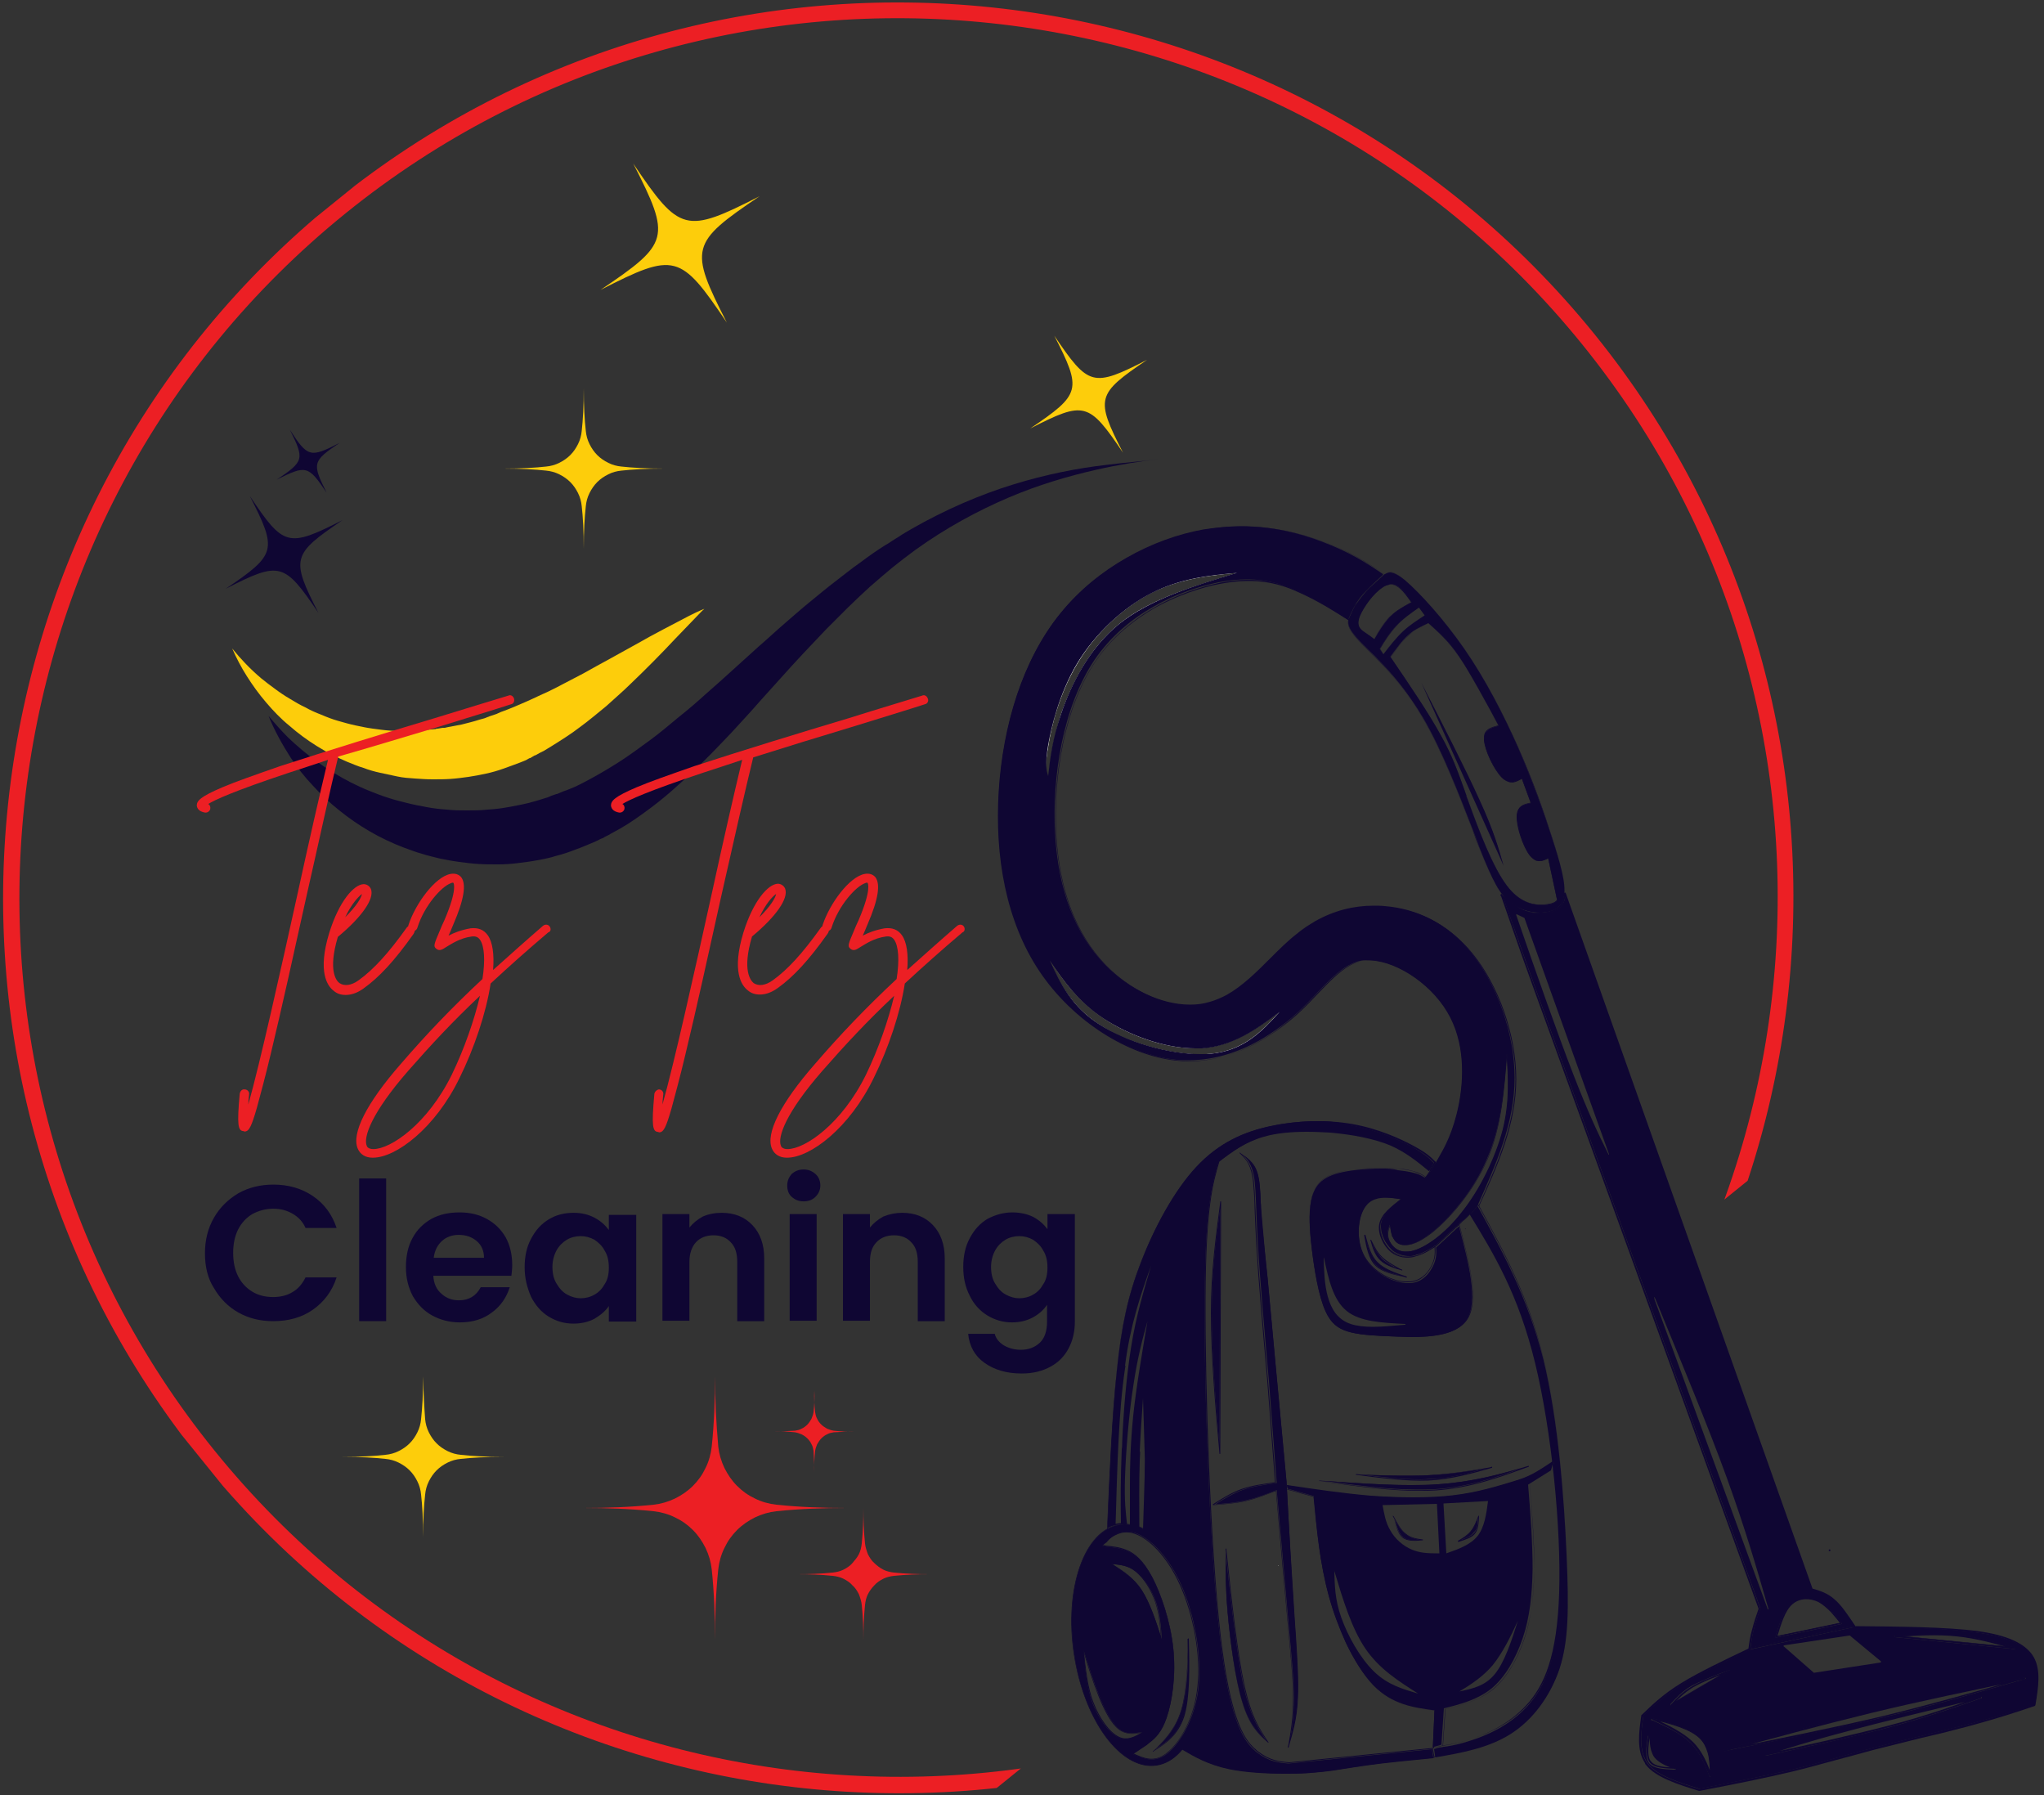 <?xml version="1.0" encoding="UTF-8"?> <svg xmlns="http://www.w3.org/2000/svg" xmlns:xlink="http://www.w3.org/1999/xlink" version="1.1" id="Layer_1" x="0px" y="0px" viewBox="0 0 500 439" style="enable-background:new 0 0 500 439;" xml:space="preserve"><rect x="0" y="0" width="500" height="439" fill="#333333" stroke="none"/> <style type="text/css"> .st0{clip-path:url(#SVGID_2_);} .st1{clip-path:url(#SVGID_4_);} .st2{fill:#EC1F24;} .st3{fill:#0F0633;} .st4{fill:#FEFEFE;} .st5{fill:#FDCD0B;} .st6{clip-path:url(#SVGID_6_);} .st7{clip-path:url(#SVGID_8_);} </style> <g> <g> <g> <defs> <rect id="SVGID_1_" x="-10.1" y="4.3" transform="matrix(0.778 -0.629 0.629 0.778 -83.067 177.167)" width="438" height="403.3"></rect> </defs> <clipPath id="SVGID_2_"> <use xlink:href="#SVGID_1_" style="overflow:visible;"></use> </clipPath> <g class="st0"> <g> <defs> <rect id="SVGID_3_" x="0.8" y="0.5" transform="matrix(0.778 -0.629 0.629 0.778 -89.116 187.018)" width="438" height="438"></rect> </defs> <clipPath id="SVGID_4_"> <use xlink:href="#SVGID_3_" style="overflow:visible;"></use> </clipPath> <g class="st1"> <path class="st2" d="M49.4,357.3c-76-93.9-61.3-232.2,32.6-308.1s232.1-61.3,308.1,32.6c75.9,93.9,61.3,232.1-32.6,308.1 C263.6,465.9,125.4,451.3,49.4,357.3z M387.1,84.3C312.5-8,176.7-22.4,84.5,52.2s-106.6,210.4-32,302.6s210.4,106.6,302.6,32 S461.7,176.5,387.1,84.3z"></path> </g> </g> </g> </g> </g> <g> <path class="st3" d="M267.8,373.8L267.8,373.8C268.5,373.5,268.5,373.5,267.8,373.8"></path> <path class="st3" d="M294.1,399.9c2.5,16.3-2.5,30.6-11.2,31.9c-8.7,1.3-17.7-10.9-20.2-27.1c-2.5-16.2,2.5-30.6,11.2-31.9 C282.6,371.4,291.6,383.6,294.1,399.9 M293.9,399.9c-2.5-16.3-11.4-28.3-20-27c-8.5,1.3-13.5,15.4-11.1,31.7 c2.5,16.3,11.4,28.3,20,27C291.4,430.3,296.4,416.2,293.9,399.9z"></path> <path class="st3" d="M269.4,377.8l1.1,0.2h0c1.7,0.2,3.3,0.3,5.2,1.1c1.9,0.8,3.9,2.4,6.1,6.5c2.2,4.1,4.5,10.8,5.2,17.4 c0.7,6.6-0.2,13-1.6,17c-1.2,3.5-2.7,5-4.3,6.2c-0.2,0.2-0.4,0.3-0.6,0.5l0,0l-3.3,2.2l0-0.1c2.6,1.2,5.1,2.3,8.1,0 c0,0,0.1-0.1,0.1-0.1c3.1-2.4,6.7-8.3,7.5-16.1c0.9-7.9-1.1-17.9-4.3-25c-3.2-7.1-7.7-11.4-11.1-12.5c-2.9-1-5.1,0.4-7.2,2 c-0.3,0.3-0.7,0.5-1,0.8c0,0-0.1,0-0.1,0c0,0,0-0.1,0-0.1c0.3-0.3,0.6-0.5,1-0.8c2.1-1.7,4.4-3.1,7.4-2.1c3.5,1.2,8,5.5,11.2,12.6 c3.2,7.1,5.1,17.1,4.3,25.1c-0.9,7.8-4.5,13.7-7.6,16.2c0,0-0.1,0.1-0.1,0.1c-3.2,2.4-5.8,1.2-8.3,0.1c0,0,0,0,0-0.1s0-0.1,0-0.1 l3.3-2.2c0.2-0.2,0.4-0.3,0.6-0.5c1.6-1.2,3.1-2.7,4.3-6.1c1.3-3.9,2.3-10.3,1.6-16.9c-0.7-6.6-3-13.2-5.1-17.3 c-2.2-4.1-4.2-5.6-6-6.4c-1.8-0.8-3.5-1-5.1-1.1h0l-1.1-0.2C269.4,377.9,269.3,377.9,269.4,377.8 C269.3,377.8,269.4,377.8,269.4,377.8z"></path> <path class="st3" d="M272,382.5L272,382.5c2.6,1.6,5.3,3.3,7.3,6.4c2,3.1,3.5,7.6,4.9,12.1l-0.2,0c-0.2-3-0.4-6.1-1.4-9.1 c-1-3-2.8-5.9-4.8-7.5c-1.9-1.6-3.9-1.7-6-1.9c0,0-0.1,0-0.1-0.1c0,0,0-0.1,0.1-0.1c2,0.2,4.1,0.3,6.1,1.9c2,1.6,3.8,4.6,4.8,7.6 c1,3,1.2,6.1,1.4,9.1c0,0,0,0.1-0.1,0.1c0,0-0.1,0-0.1-0.1c-1.4-4.5-2.9-9-4.9-12.1c-2-3.1-4.6-4.8-7.3-6.5c0,0,0,0,0-0.1 C271.9,382.4,271.9,382.4,272,382.5C272,382.4,272,382.4,272,382.5z"></path> <path class="st3" d="M265.1,403.7C265.1,403.7,265.1,403.7,265.1,403.7c1.2,3.8,2.3,7.6,3.8,11.1c1.4,3.5,3.1,6.7,4.9,8.1 c1.8,1.4,3.8,1.1,5.7,0.7c0,0,0.1,0,0.1,0.1c0,0,0,0.1,0,0.1c-1.9,1.1-3.9,2.3-6.1,1.1c-2.2-1.1-4.7-4.5-6.2-8.4 c-1.5-3.9-1.9-8.3-2.3-12.7C265,403.7,265,403.7,265.1,403.7C265.1,403.6,265.1,403.7,265.1,403.7c0.5,4.4,0.9,8.8,2.4,12.7 c1.5,3.9,3.9,7.2,6.1,8.3c2.1,1.1,4,0,5.9-1.1l0.1,0.1c-2,0.4-4,0.7-5.9-0.7c-1.9-1.4-3.6-4.7-5-8.2c-1.4-3.5-2.6-7.3-3.7-11l0,0 c0,0,0-0.1,0-0.1C265,403.7,265.1,403.7,265.1,403.7z"></path> <path class="st3" d="M280.7,416c0,0,0,0.1,0,0.1c0,0-0.1,0-0.1,0c0,0,0-0.1,0-0.1C280.6,416,280.6,416,280.7,416z"></path> <path class="st3" d="M272,382.4C272,382.4,272,382.4,272,382.4L272,382.4L272,382.4L272,382.4C272,382.4,272,382.5,272,382.4 l0.1,0.1h0c2,0.2,4,0.4,5.9,1.9c1.9,1.6,3.8,4.5,4.8,7.5c1,3,1.2,6.1,1.4,9.1v0c0,0,0,0,0,0h0c0,0,0,0,0,0 c-1.4-4.5-2.9-9-4.9-12.1c-2-3-4.6-4.7-7.2-6.4c0,0,0,0,0,0l-0.1,0C271.9,382.5,271.9,382.5,272,382.4 C271.9,382.5,271.9,382.5,272,382.4L272,382.4L272,382.4C271.9,382.4,271.9,382.4,272,382.4z M265.1,403.7 C265.1,403.7,265.1,403.7,265.1,403.7C265.1,403.7,265.1,403.7,265.1,403.7c1.2,3.8,2.4,7.6,3.8,11.1c1.4,3.5,3.1,6.7,4.9,8.1 c1,0.8,2.1,1,3.1,1c0.9,0,1.7-0.2,2.6-0.3h0c0,0,0,0,0,0c0,0,0,0,0,0.1l0,0c-1.3,0.8-2.7,1.6-4.2,1.6c-0.6,0-1.2-0.1-1.9-0.5 c-2.2-1.1-4.7-4.5-6.2-8.4C265.9,412.6,265.4,408.1,265.1,403.7C265,403.7,265,403.7,265.1,403.7z M275.7,374.6 c0.6,0,1.3,0.1,2,0.3c3.5,1.2,8,5.5,11.2,12.6c3.2,7.1,5.1,17.1,4.3,25.1c-0.9,7.8-4.5,13.7-7.6,16.2l0,0c0,0-0.1,0.1-0.1,0.1 c-1.3,1-2.6,1.4-3.8,1.4c-1.6,0-3-0.7-4.5-1.3v0c0,0,0,0,0,0s0,0,0,0l3.3-2.2l0,0l0,0l0,0h0c0.2-0.2,0.4-0.3,0.6-0.5 c1.6-1.2,3.1-2.7,4.3-6.2c1.3-3.9,2.3-10.3,1.6-16.9c-0.7-6.6-3-13.3-5.1-17.4c-2.2-4.1-4.2-5.6-6-6.4c-1.8-0.8-3.5-1-5.1-1.1 c0,0,0,0,0,0l-1.1-0.2c0,0,0,0,0,0c0,0,0,0,0,0c0,0,0,0,0,0c0,0,0,0,0-0.1c0.3-0.3,0.6-0.5,1-0.8 C271.9,375.7,273.6,374.6,275.7,374.6z M275.2,372.8c-0.4,0-0.9,0-1.3,0.1c-8.6,1.3-13.6,15.5-11.1,31.8 c2.3,15.5,10.6,27.1,18.8,27.1c0.4,0,0.8,0,1.3-0.1c8.6-1.3,13.6-15.5,11.1-31.8C291.6,384.4,283.4,372.8,275.2,372.8z"></path> <path class="st3" d="M282.2,428.3l-0.1,0c2.7-2.7,5.4-5.4,6.8-10c1.4-4.6,1.6-11,1.7-17.5c0,0,0-0.1,0.1-0.1c0,0,0.1,0,0.1,0.1 c0.2,7.2,0.3,14.4-1.1,19C288.2,424.4,285.2,426.4,282.2,428.3c-0.1,0.1-0.1,0.1-0.2,0.1c0,0,0-0.1,0-0.1c3-2,6-3.9,7.4-8.5 c1.4-4.6,1.2-11.8,1.1-19h0.2c-0.2,6.5-0.3,13-1.7,17.6C287.6,422.9,284.9,425.6,282.2,428.3c0,0.1-0.1,0.1-0.1,0.1 c0,0-0.1,0-0.1,0c0,0,0-0.1,0-0.1C282.2,428.2,282.2,428.2,282.2,428.3z"></path> <path class="st3" d="M282.8,427.7L282.8,427.7L282.8,427.7L282.8,427.7z M282.8,427.7L282.8,427.7L282.8,427.7L282.8,427.7z M282.8,427.7L282.8,427.7L282.8,427.7z M290.7,404.2L290.7,404.2c-0.2,5.3-0.5,10.3-1.7,14.1c-1.3,4.3-3.7,6.9-6.2,9.4h0v0h0l0,0 l0,0c2.8-1.8,5.4-3.8,6.7-8C290.7,415.9,290.8,410.2,290.7,404.2L290.7,404.2z M282.8,427.7L282.8,427.7L282.8,427.7z"></path> <path class="st3" d="M270.9,374.3C270.9,374.3,270.9,374.3,270.9,374.3c-0.1,0-0.1,0-0.1-0.1c0.6-14.1,1.2-28.2,2.4-39 c1.1-10.8,2.7-18.3,5.9-26.5c3.2-8.3,8.1-17.4,13.6-23.3c5.5-5.9,11.6-8.6,18.2-10c6.6-1.4,13.6-1.6,19.9-0.5 c6.3,1.1,11.8,3.6,15.1,5.4c2.2,1.2,3.3,2,4.2,2.8c0.4,0.4,0.8,0.8,1.1,1.1c0,0,0,0.1,0,0.1l-1.2,2c0,0,0,0-0.1,0c0,0,0,0-0.1,0 c-2.8-2.3-5.6-4.7-9.6-6.4c-3.9-1.7-9-2.7-14.6-3.1c-5.6-0.4-11.5-0.3-16.2,1c-4.6,1.3-7.8,3.8-11.1,6.2l0,0v0 c-1.6,5.5-3.3,11.1-3.4,33.3c-0.1,22.2,1.2,61,3.7,82.7c2.3,19.7,5.5,25.1,8.3,27.6c0.3,0.2,0.5,0.5,0.8,0.7 c3,2.3,5.3,2.5,7.7,2.7h0l35-3.5c0,0,0.1,0,0.1,0.1l0.4,2.2c0,0,0,0,0,0.1c0,0,0,0-0.1,0c-5.8,0.5-11.6,1.1-16.5,1.8 c-1.4,0.2-2.7,0.4-4,0.6c-1.3,0.2-2.6,0.4-3.9,0.6c-2.1,0.3-4.3,0.6-6.8,0.7c-5.8,0.3-13.3,0.1-18.8-1c-5.5-1.1-8.9-3.2-12.2-5.3 c0,0-0.1-0.1,0-0.1c0,0,0.1,0,0.1,0c3.4,2.1,6.7,4.1,12.2,5.2c5.4,1.1,13,1.3,18.7,1c2.5-0.2,4.7-0.4,6.8-0.7 c1.3-0.2,2.6-0.4,3.9-0.6c1.3-0.2,2.6-0.4,4-0.6c4.9-0.7,10.7-1.3,16.5-1.8l-0.1,0.1l-0.4-2.2l0.1,0.1l-35,3.5c0,0,0,0,0,0 c-2.4-0.2-4.8-0.4-7.8-2.7c-0.3-0.2-0.5-0.4-0.8-0.7c-2.9-2.6-6.1-8-8.4-27.8c-2.5-21.6-3.9-60.5-3.7-82.7 c0.1-22.2,1.8-27.8,3.4-33.3v0c0,0,0,0,0,0c3.2-2.5,6.5-5,11.2-6.3c4.6-1.3,10.7-1.4,16.2-1c5.6,0.5,10.7,1.5,14.6,3.2 c4,1.7,6.8,4,9.6,6.4l-0.1,0l1.2-2l0,0.1c-0.3-0.4-0.7-0.7-1.1-1.1c-0.8-0.7-2-1.6-4.1-2.7c-3.3-1.8-8.8-4.2-15.1-5.3 c-6.3-1.1-13.3-0.9-19.8,0.5c-6.6,1.4-12.7,4.1-18.1,9.9c-5.5,5.9-10.3,15-13.5,23.2c-3.2,8.3-4.8,15.7-5.9,26.5 C272.2,346,271.6,360.1,270.9,374.3l-0.1-0.1c0,0,0.1,0,0.1,0C271,374.2,271,374.2,270.9,374.3z"></path> <path class="st4" d="M312.7,382.9c0,0,0,0.1,0,0.1c0,0-0.1,0-0.1,0c0,0,0-0.1,0-0.1C312.7,382.9,312.7,382.9,312.7,382.9z"></path> <path class="st3" d="M281.9,308.6C281.9,308.6,281.9,308.6,281.9,308.6S281.9,308.6,281.9,308.6L281.9,308.6L281.9,308.6z M281.1,322.5L281.1,322.5L281.1,322.5z M281.6,309.5c-1.8,6.1-3.7,12.3-4.9,19.9c-1.2,7.4-1.9,16.2-2.2,23.4c0,0,0,0,0,0h0h0 c0,0,0,0,0,0c0,0,0,0,0,0c0,0,0,0,0,0c0,0,0,0,0,0c0,0,0,0,0,0.1c0,0,0,0,0,0c0,0.5,0,1-0.1,1.5c-0.3,7.4-0.3,12.8-0.2,18.1 c-0.3,0-0.6,0.1-0.8,0.1c-0.2,0-0.3,0.1-0.5,0.1c0.4-13.7,0.7-27.3,2.3-38c0-0.2,0.1-0.4,0.1-0.6c0-0.1,0-0.1-0.1-0.1v0 c0,0,0,0,0,0h0c0,0,0,0,0,0C276.5,324,279,316.7,281.6,309.5z M322.3,274.2c-3.8,0-7.7,0.4-11.5,1.2c-6.6,1.4-12.7,4.1-18.2,10 c-5.5,5.9-10.3,15-13.5,23.3c-3.2,8.3-4.8,15.7-5.9,26.5c-1.1,10.7-1.7,24.5-2.3,38.5c0,0,0,0,0,0c0,0,0,0,0,0s0,0,0,0 c0,0,0,0,0,0c0,0,0,0,0.1,0c0,0,0,0,0,0c0,0,0,0,0,0c0.5-0.3,1-0.5,1.5-0.6c0,0,0,0,0,0c0,0,0,0,0,0c0,0,0,0,0,0c0,0,0,0,0,0 c0.4-0.1,0.8-0.2,1.2-0.3c0.1,0,0.2,0,0.3,0h0c0,0,0,0,0,0c0,0,0,0,0,0c0.3,0,0.6,0,0.9,0c0.3,0,0.5,0,0.8,0h0c0,0,0,0,0,0 c0,0,0,0,0,0c0,0,0,0,0,0c0,0,0,0,0,0l0,0l0,0h0c-0.3-2.7-0.7-5.5-0.5-11.5c0.2-6,0.9-15.2,2-22.2c1-6.8,2.2-11.4,3.5-16h0 c-1.4,8.2-2.8,16.4-3.5,23.2c-0.7,7-0.8,12.5-0.8,16.7c0,4.2,0,7,0,9.9c0,0,0,0.1,0,0.1c0,0,0,0,0,0c0,0,0,0.1,0.1,0.1 c0.7,0.1,1.3,0.3,1.9,0.6h0v0c0,0,0,0,0,0h0v0c0,0,0,0,0,0h0h0c0,0,0,0,0,0s0,0,0,0c0,0,0.1,0,0.2,0.1c0,0,0,0,0,0c0,0,0,0,0,0 s0,0,0,0c0,0,0,0,0,0h0l0,0h0l0,0l0,0c0.1,0,0.1-0.1,0.1-0.2c0-5.4-0.1-10.9,0.1-16.2c0-0.8,0.1-1.6,0.1-2.3c0,0,0-0.1-0.1-0.1 c0,0,0,0,0,0s0,0,0,0c0,0,0,0,0,0c0,0,0,0,0,0c0.2-4.4,0.5-8.7,0.8-13h0c0.2,5.3,0.3,10.5,0.4,13.2c0,0,0,0,0,0c0.1,2.4,0,3,0,4.8 v0.1c0,0.3,0,0.6,0,0.9c0,0,0,0,0,0h0c-0.1,2.7-0.2,7.9-0.4,13.1v0c0,0,0,0.1,0,0.1c0,0,0,0,0,0.1c0,0,0,0,0,0 c6.4,3.5,12,13.5,13.9,25.8c1.7,11.5-0.2,21.9-4.6,27.6c0,0,0,0.1,0,0.1c0,0,0,0,0.1,0c3.2,1.9,6.5,3.8,11.7,4.9 c3.9,0.8,8.9,1.1,13.5,1.1c1.8,0,3.6,0,5.3-0.1h0c2.5-0.2,4.7-0.4,6.8-0.7c1.3-0.2,2.6-0.4,3.8-0.6h0l0,0h0c1.3-0.2,2.6-0.4,4-0.6 c4.9-0.7,10.6-1.2,16.4-1.8l0,0c0.1,0,0.1-0.1,0.1-0.1l-0.3-2c0,0,0,0,0-0.1s0,0-0.1,0h0l-35,3.5c-2.4-0.2-4.7-0.4-7.7-2.7 c-0.3-0.2-0.5-0.4-0.8-0.7c-2.8-2.5-6-8-8.3-27.7c-2.5-21.6-3.9-60.5-3.7-82.7c0.1-22.2,1.8-27.8,3.4-33.3v0l0,0 c3.2-2.5,6.5-4.9,11.1-6.2c3.1-0.9,6.8-1.2,10.5-1.2c1.9,0,3.8,0.1,5.7,0.2c5.6,0.5,10.7,1.5,14.6,3.1c3.9,1.7,6.7,4,9.5,6.3 c0,0,0,0,0.1,0c0,0,0,0,0,0c0,0,0,0,0,0h0c0,0,0,0,0,0c0,0,0,0,0,0l1.1-1.9c0,0,0,0,0,0c0,0,0-0.1,0-0.1v0 c-0.3-0.3-0.7-0.7-1.1-1.1c-0.8-0.7-2-1.6-4.1-2.8c-3.3-1.8-8.8-4.2-15.1-5.3C328,274.5,325.2,274.2,322.3,274.2z"></path> <path class="st3" d="M298.7,293.9C298.7,293.9,298.7,294,298.7,293.9c-1.1,8.5-2.3,16.9-2.3,27.2c0,10.3,1,22.3,2.1,34.4l-0.2,0 l0.2-61.6c0,0,0-0.1,0.1-0.1C298.7,293.8,298.7,293.9,298.7,293.9l-0.2,61.6c0,0,0,0.1-0.1,0.1c0,0-0.1,0-0.1-0.1 c-1.1-12.1-2.1-24.2-2.1-34.4c0-10.3,1.2-18.7,2.3-27.2v0c0,0,0-0.1,0-0.1C298.7,293.9,298.7,293.9,298.7,293.9z"></path> <path class="st3" d="M300,378.9c-0.1,4.3-0.1,8.6,0.4,15.4c0.6,6.9,1.8,16.3,3.5,22c1.7,5.7,4,7.7,6.3,9.7l-0.1,0.1l0,0 c-2.1-3.1-4.2-6.2-5.9-14.1s-3.1-20.6-4.4-33.2c0,0,0-0.1,0.1-0.1C299.9,378.7,299.9,378.8,300,378.9c1.3,12.6,2.7,25.3,4.4,33.1 c1.7,7.9,3.8,11,5.9,14.1l0,0c0,0,0,0.1,0,0.1c0,0-0.1,0-0.1,0c-2.3-2-4.6-4.1-6.3-9.8s-3-15.2-3.6-22c-0.6-6.9-0.5-11.2-0.4-15.5 C299.8,378.8,299.8,378.8,300,378.9C299.9,378.8,300,378.8,300,378.9z"></path> <path class="st3" d="M315.3,427.1l-0.2,0c0.6-3.4,1.2-6.7,1.2-11.7c0-4.6-0.6-10.6-1.3-18.3l-0.2-2.2c-0.8-8.7-1.8-19.6-2.7-30.4 v0l0.1,0.1c-2.4,0.9-4.8,1.9-7.4,2.5c-2.6,0.6-5.3,0.8-8,1c0,0-0.1,0-0.1-0.1c0,0,0-0.1,0-0.1c2.2-1.4,4.4-2.8,6.9-3.7 c2.5-0.9,5.5-1.3,8.4-1.7l-0.1,0.1l-1.9-24.8v0c-1.1-12.4-2.2-24.9-2.7-33.6c-0.2-3.4-0.3-6.3-0.4-8.6c0-1.7-0.1-3.2-0.2-4.4 c-0.1-1.5-0.2-2.7-0.4-3.7c-0.6-3.1-1.8-4.3-3.1-5.5c0,0,0-0.1,0-0.1c0,0,0.1,0,0.1,0c1.7,1.2,3.3,2.4,4.2,4.8 c0.7,2,0.8,4.9,0.9,7.7c0,0.5,0,1.1,0.1,1.6c0.1,2.4,0.3,4.6,0.9,10.2c0.2,1.8,0.4,4.1,0.7,6.8c1,11,2.8,30.2,4.6,49.5 c0.6,11.2,1.3,22.5,1.9,31.6c0.1,1.1,0.1,2.1,0.2,3.1c0.1,1,0.1,1.9,0.2,2.8c0.4,6.2,0.7,11.3,0.5,15.3c-0.2,5.2-1.3,8.6-2.3,12.1 c0,0-0.1,0.1-0.1,0c0,0-0.1-0.1-0.1-0.1c1-3.4,2-6.8,2.3-12c0.2-4-0.1-9-0.5-15.3c-0.1-0.9-0.1-1.8-0.2-2.8 c-0.1-1-0.1-2.1-0.2-3.2c-0.6-9.1-1.2-20.3-1.9-31.6v0c-1.8-19.2-3.6-38.5-4.6-49.5c-0.3-2.7-0.5-5-0.7-6.8 c-0.5-5.6-0.7-7.8-0.9-10.2c0-0.5,0-1.1-0.1-1.6c-0.1-2.8-0.2-5.6-0.9-7.6c-0.8-2.4-2.5-3.6-4.1-4.7l0.1-0.1 c1.3,1.2,2.6,2.5,3.2,5.6c0.2,1,0.3,2.2,0.4,3.7c0.1,1.3,0.1,2.7,0.2,4.4c0.1,2.4,0.2,5.2,0.4,8.6c0.5,8.7,1.6,21.1,2.7,33.6 l1.9,24.8c0,0,0,0.1-0.1,0.1c-2.9,0.4-5.8,0.8-8.3,1.7c-2.5,0.9-4.7,2.3-6.9,3.7l0-0.1c2.7-0.2,5.4-0.4,7.9-1 c2.6-0.6,5-1.5,7.4-2.5c0,0,0,0,0.1,0c0,0,0,0,0,0.1v0c1,10.8,1.9,21.6,2.7,30.4l0.2,2.2c0.7,7.7,1.3,13.7,1.3,18.3 C316.5,420.4,315.9,423.8,315.3,427.1c0,0.1,0,0.1-0.1,0.1c0,0-0.1,0-0.1,0c0,0,0-0.1,0-0.1S315.3,427,315.3,427.1z"></path> <path class="st3" d="M299.9,380.5L299.9,380.5c-0.1,3.8-0.1,7.8,0.4,13.8c0.6,6.9,1.8,16.3,3.6,22c1.6,5.3,3.7,7.4,5.8,9.3l0,0v0 c-2-2.9-3.9-6.1-5.6-13.6C302.6,404.5,301.2,392.6,299.9,380.5L299.9,380.5z"></path> <path class="st3" d="M297.1,367.9L297.1,367.9L297.1,367.9L297.1,367.9z M315.6,425.7L315.6,425.7L315.6,425.7z M304.3,282.6 C304.3,282.6,304.3,282.6,304.3,282.6C304.3,282.6,304.3,282.6,304.3,282.6c1,1.1,1.9,2.4,2.4,4.9c0.2,1,0.3,2.2,0.4,3.7 c0.1,1.3,0.1,2.7,0.2,4.4c0.1,2.4,0.2,5.2,0.4,8.6c0.5,8.7,1.6,21.1,2.7,33.6l1.9,24.8c0,0,0,0,0,0.1c-2.9,0.4-5.8,0.8-8.4,1.7 c-2.4,0.9-4.5,2.2-6.6,3.5c0,0,0,0,0,0c0,0,0,0,0,0c0,0,0,0,0,0c2.6-0.2,5.2-0.4,7.6-1c2.6-0.6,5-1.5,7.4-2.5c0,0,0,0,0,0s0,0,0,0 c0,0,0,0,0,0v0c1,10.8,1.9,21.6,2.7,30.4l0.2,2.2c0,0,0,0,0,0h0c0.7,7.7,1.3,13.7,1.3,18.3c0,4.3-0.4,7.4-0.9,10.2c0,0,0,0,0,0 l0,0h0c0,0,0,0,0,0v0h0c0.9-3,1.6-6.1,1.8-10.5c0.2-4-0.1-9-0.5-15.3c-0.1-0.9-0.1-1.8-0.2-2.8v-0.1c-0.1-1-0.1-2-0.2-3.1 c-0.6-9.1-1.2-20.3-1.8-31.5v0c-1.8-19.2-3.6-38.5-4.6-49.5c-0.3-2.7-0.5-5-0.7-6.8v0c-0.5-5.6-0.7-7.8-0.9-10.2 c0-0.5,0-1.1-0.1-1.6c-0.1-2.8-0.2-5.6-0.9-7.6C306.9,284.7,305.7,283.6,304.3,282.6L304.3,282.6z"></path> <path class="st3" d="M298.5,295.4L298.5,295.4c-1.1,8-2.1,16-2.1,25.7c0,9.7,0.9,21.1,1.9,32.6h0L298.5,295.4L298.5,295.4z"></path> <path class="st3" d="M315,364.2l6.5,1.8c0,0,0.1,0,0.1,0.1c0.7,8.1,1.4,16.2,3.7,24.5c1.1,3.8,2.5,7.6,4.1,11.2 c2,4.2,4.3,7.9,6.8,10.5c4.6,4.7,9.7,5.4,14.9,6.1c0,0,0.1,0,0.1,0.1l-0.4,9.1l-0.1-0.1l2.3-0.6l-0.1,0.1l0.6-8.9 c0,0,0-0.1,0.1-0.1h0c4.1-1,8.2-2.1,11.6-4.8c3.4-2.8,6-7.4,7.7-12.4c1.7-5,2.3-10.5,2.4-16.9c0-6.3-0.5-13.5-1.1-20.6 c0,0,0-0.1,0-0.1l5.6-3.5l0,0.1l0.4-2.3l0.1,0.1c-1.8,1.2-3.6,2.4-5.1,3.2c-1.5,0.8-2.7,1.2-3.9,1.6c-4.8,1.5-9.7,3-15.7,3.7 c-6,0.7-13.2,0.6-20.1,0.1c-7-0.5-13.7-1.6-20.5-2.6l0.1-0.1L315,364.2c0.1,0.1,0.1,0.1,0,0.1C314.9,364.3,314.9,364.3,315,364.2 l-0.2-0.9c0,0,0-0.1,0-0.1c0,0,0,0,0.1,0c6.7,1,13.5,2,20.4,2.6c7,0.5,14.1,0.6,20.1-0.1c6-0.7,10.8-2.2,15.7-3.7 c1.2-0.4,2.4-0.8,3.9-1.6s3.3-2,5.1-3.2c0,0,0.1,0,0.1,0s0,0,0,0.1l-0.4,2.3c0,0,0,0,0,0.1l-5.6,3.5l0-0.1 c0.6,7.1,1.2,14.3,1.1,20.6c0,6.3-0.7,11.9-2.4,16.9c-1.7,5.1-4.3,9.7-7.7,12.5s-7.5,3.9-11.7,4.9h0l0.1-0.1l-0.6,8.9 c0,0,0,0.1-0.1,0.1l-2.3,0.6c0,0,0,0-0.1,0c0,0,0,0,0-0.1l0.4-9.1l0.1,0.1c-5.2-0.7-10.4-1.5-15-6.2c-2.5-2.6-4.8-6.3-6.8-10.5 c-1.6-3.5-3.1-7.4-4.1-11.2c-2.3-8.4-3-16.5-3.8-24.5l0.1,0.1l-6.5-1.8c0,0-0.1-0.1-0.1-0.1C314.9,364.2,314.9,364.2,315,364.2z"></path> <path class="st3" d="M340.9,370.8c0.9,1.7,1.8,3.4,3,4.3c1.2,1,2.6,1.2,4.1,1.4c0,0,0.1,0,0.1,0.1c0,0,0,0.1-0.1,0.1 c-1.8,0.2-3.8,0.3-5-0.7C341.9,375.1,341.4,372.9,340.9,370.8C340.8,370.8,340.9,370.8,340.9,370.8 C340.9,370.8,341,370.8,340.9,370.8c0.6,2.1,1.1,4.2,2.2,5.1c1.2,0.9,3,0.8,4.9,0.6l0,0.2c-1.5-0.2-3-0.5-4.2-1.5 c-1.2-1-2.1-2.7-3.1-4.4v0c0,0,0-0.1,0-0.1C340.9,370.8,340.9,370.8,340.9,370.8z"></path> <path class="st3" d="M356.7,376.8C356.7,376.8,356.7,376.8,356.7,376.8c1.6-0.5,3.2-1,4-2c0.8-1,0.9-2.5,0.9-4.1l0.2,0 c-0.5,1.3-1,2.6-1.8,3.7c-0.8,1-2,1.8-3.1,2.5c0,0-0.1,0-0.1,0C356.6,376.9,356.6,376.8,356.7,376.8c1.2-0.7,2.3-1.4,3.1-2.4 c0.8-1,1.3-2.3,1.8-3.6c0,0,0.1-0.1,0.1,0c0,0,0.1,0,0.1,0.1c-0.1,1.5-0.1,3.1-1,4.2c-0.8,1-2.5,1.5-4,2l0,0c0,0-0.1,0-0.1,0 C356.6,376.9,356.6,376.8,356.7,376.8z"></path> <path class="st3" d="M341.2,371.6L341.2,371.6c0.5,1.8,1,3.5,2,4.3c0.7,0.6,1.7,0.8,2.8,0.8c0.4,0,0.9,0,1.4-0.1v0 c-1.2-0.2-2.5-0.5-3.5-1.4C342.8,374.4,342,373.1,341.2,371.6L341.2,371.6z"></path> <path class="st3" d="M361.5,371.3L361.5,371.3c-0.5,1.2-0.9,2.3-1.7,3.2c-0.7,0.9-1.6,1.5-2.6,2.1l0,0c1.4-0.4,2.6-0.9,3.3-1.8 C361.4,374,361.5,372.7,361.5,371.3L361.5,371.3L361.5,371.3z"></path> <path class="st3" d="M364,367.1C364,367.1,364,367.1,364,367.1C364,367.1,364,367.1,364,367.1L364,367.1L364,367.1 c-0.4,3.2-0.9,6.5-2.6,8.6c-1.7,2.1-4.7,3.2-7.6,4.2l0,0h0c0,0,0,0,0,0c0,0,0,0,0,0c0,0,0,0,0,0l-0.7-12.2c0,0,0,0,0,0v0 c0,0,0,0,0,0L364,367.1z M351.5,367.8C351.6,367.8,351.6,367.8,351.5,367.8l0.6,12.1c0,0,0,0,0,0c0,0,0,0,0,0h0c0,0,0,0,0,0h0 c-0.2,0-0.5,0-0.7,0c-2.1,0-4.1-0.1-6-0.9c-2.2-0.9-4.2-2.7-5.3-4.7c-1.2-2-1.5-4.1-1.9-6.2v0c0,0,0,0,0,0c0,0,0,0,0,0 L351.5,367.8z M371.3,396.4C371.3,396.4,371.3,396.4,371.3,396.4C371.3,396.4,371.3,396.4,371.3,396.4L371.3,396.4L371.3,396.4 c-1.6,5.1-3.3,10.2-5.7,13.1c-2.4,2.9-5.5,3.5-8.7,4.2c0,0,0,0,0,0l-0.2,0.1c0,0,0,0,0,0c0,0,0,0,0,0s0,0,0,0c0,0,0,0,0,0 c0,0,0,0,0,0h0c0,0,0,0,0.1,0c0,0,0,0,0,0c0,0,0,0,0,0c0,0,0,0,0,0l0,0l0,0c3-1.8,5.9-3.7,8.3-6.5 C367.6,404.2,369.5,400.3,371.3,396.4C371.3,396.4,371.3,396.4,371.3,396.4z M326.3,384.1C326.4,384.1,326.4,384.1,326.3,384.1 C326.4,384.1,326.4,384.1,326.3,384.1C326.4,384.1,326.4,384.2,326.3,384.1l0.1,0.1c0,0,0,0,0,0c2.1,7,4.2,14,7.6,19 c3.4,5,8.2,8,12.9,11c0,0,0,0,0,0c0,0,0,0,0,0c0,0,0,0,0,0h0c-3.7-1.1-7.4-2.1-10.8-5.4c-3.4-3.3-6.4-8.7-8-13.2 c-1.6-4.5-1.6-8-1.7-11.5c0,0,0,0,0,0C326.3,384.2,326.3,384.2,326.3,384.1C326.3,384.2,326.3,384.2,326.3,384.1L326.3,384.1 C326.3,384.1,326.3,384.1,326.3,384.1L326.3,384.1z M380,357.4L380,357.4L380,357.4c-1.8,1.2-3.5,2.3-5,3.1 c-1.5,0.8-2.7,1.2-3.9,1.6c-4.8,1.5-9.7,3-15.7,3.7c-3,0.4-6.3,0.5-9.7,0.5c-3.4,0-6.9-0.2-10.4-0.4c-6.9-0.5-13.6-1.5-20.4-2.6 c0,0,0,0,0,0c0,0,0,0,0,0c0,0,0,0,0,0l0.1,0.8c0,0,0,0,0,0l6.4,1.8c0,0,0,0,0,0l0,0.1c0.7,8.1,1.4,16.1,3.7,24.5 c1.1,3.8,2.5,7.6,4.1,11.2c2,4.2,4.3,7.9,6.8,10.5c4.6,4.7,9.7,5.4,14.9,6.1h0c0,0,0,0,0,0l-0.4,9c0,0,0,0,0,0c0,0,0,0,0,0 c0,0,0,0,0,0l2.1-0.6c0,0,0,0,0,0l0.6-8.9c0,0,0,0,0,0l0,0l0,0c4.1-1,8.2-2.1,11.6-4.8c3.4-2.8,6-7.4,7.7-12.4 c1.7-5,2.3-10.6,2.4-16.9c0-6.3-0.5-13.5-1.1-20.6c0,0,0,0,0,0l5.6-3.5c0,0,0,0,0,0L380,357.4C380.1,357.5,380.1,357.4,380,357.4 C380.1,357.4,380,357.4,380,357.4L380,357.4z"></path> <path class="st3" d="M350.3,427.6c0.6-0.2,1.2-0.4,2.4-0.6c0.2,0,0.3,0,0.5-0.1c0.2,0,0.4-0.1,0.7-0.1c1.2-0.2,3-0.5,5.7-1.4 c3.8-1.2,9.4-3.6,13.8-8.4c4.4-4.8,7.5-12,8-27.5c0.5-15.6-1.8-39.4-5.9-56.2c-4.1-16.8-10-26.5-16-36.3c0,0,0-0.1,0-0.1l1.8-2.3 c0,0,0,0,0.1,0c0,0,0,0,0.1,0c6.1,11.1,12.2,22.3,16,37.4c3.7,15.1,5.1,34.2,5.7,47.7c0.6,13.5,0.5,21.3-1.7,28.1 c-2.2,6.8-6.6,12.6-12,16.1c-5.4,3.5-12,4.6-18.5,5.7c0,0-0.1,0-0.1-0.1c0,0,0-0.1,0.1-0.1c6.5-1.1,13-2.2,18.5-5.7 c5.4-3.4,9.7-9.2,12-16c2.2-6.8,2.3-14.6,1.7-28.1c-0.6-13.5-2-32.6-5.7-47.7c-3.7-15.1-9.8-26.2-15.9-37.4l0.1,0l-1.8,2.3l0-0.1 c5.9,9.7,11.9,19.5,16,36.3c4.1,16.8,6.3,40.7,5.9,56.3c-0.5,15.6-3.6,22.8-8,27.6c-4.4,4.8-10.1,7.2-13.9,8.4 c-2.7,0.9-4.5,1.2-5.7,1.4c-0.2,0-0.5,0.1-0.7,0.1c-0.2,0-0.3,0-0.5,0.1c-1.2,0.2-1.8,0.4-2.4,0.6c0,0-0.1,0-0.1,0 C350.2,427.7,350.3,427.6,350.3,427.6z"></path> <path class="st3" d="M361.4,294.9L361.4,294.9l-1.7,2.1l0,0l0,0c5.9,9.7,11.9,19.5,16,36.3c1.7,7.1,3.1,15.5,4.2,24h0l0,0l0.1,0 c0,0,0,0,0.1,0l0.1,0c0,0,0,0,0,0c0,0,0,0,0,0c0,0,0,0,0,0.1l-0.2,1.2l0,0l0,0c1.3,11.2,1.9,22.4,1.6,31.1 c-0.5,15.6-3.6,22.8-8,27.6c-4.4,4.8-10.1,7.2-13.9,8.4c-2.7,0.9-4.5,1.2-5.7,1.4c-0.3,0-0.5,0.1-0.7,0.1h0c-0.2,0-0.3,0-0.5,0.1 c-1,0.1-1.6,0.3-2,0.5v0l0,0l0.3,2h0l0,0c6.5-1.1,13-2.3,18.4-5.7c5.4-3.4,9.7-9.2,12-16c2.2-6.8,2.3-14.6,1.7-28.1 c-0.6-13.5-2-32.6-5.7-47.7C373.6,317.1,367.5,306,361.4,294.9L361.4,294.9L361.4,294.9z"></path> <path class="st3" d="M331.8,360.7l-0.1-0.1c6,0.2,12,0.5,17.5,0.2c5.5-0.3,10.6-1.1,15.7-2c0,0,0.1,0,0.1,0.1c0,0,0,0.1-0.1,0.1 c-4.9,1.4-9.9,2.8-15.5,3.1C343.9,362.3,337.8,361.5,331.8,360.7c-0.1,0-0.2,0-0.1-0.1c0,0,0-0.1,0.1-0.1 c6.1,0.8,12.3,1.6,17.8,1.3c5.5-0.3,10.5-1.7,15.4-3.1l0,0.2c-5.1,0.8-10.2,1.7-15.7,2C343.7,361.2,337.7,360.9,331.8,360.7 c-0.1,0-0.1,0-0.1,0c0,0,0-0.1,0-0.1c0,0,0.1,0,0.1,0C331.8,360.6,331.8,360.6,331.8,360.7z"></path> <path class="st3" d="M322.8,362.2l0-0.1c10.3,0.7,20.6,1.5,29.1,0.9c8.5-0.6,15.3-2.5,22-4.5c0,0,0.1,0,0.1,0.1c0,0,0,0.1,0,0.1 l0,0c-7.1,2.6-14.2,5.2-22.7,5.8C342.6,365,332.7,363.7,322.8,362.2c-0.1,0.1-0.1,0-0.1,0C322.7,362.1,322.7,362.1,322.8,362.2 c9.9,1.3,19.9,2.7,28.4,2.1c8.5-0.6,15.6-3.2,22.7-5.8l0,0l0,0.2c-6.8,1.9-13.5,3.9-22,4.5C343.3,363.7,333,362.9,322.8,362.2 c-0.1,0-0.1,0-0.1,0c0,0,0-0.1,0-0.1c0,0,0.1,0,0.1,0C322.8,362.1,322.8,362.2,322.8,362.2z"></path> <path class="st3" d="M363.5,359.1c-4.6,0.8-9.2,1.5-14.2,1.7c-1.8,0.1-3.7,0.1-5.6,0.1c-3.2,0-6.5-0.1-9.8-0.2v0 c4.5,0.6,9.1,1.1,13.3,1.1c0.8,0,1.6,0,2.5-0.1C354.5,361.6,359,360.4,363.5,359.1L363.5,359.1z"></path> <path class="st3" d="M371.7,359.2L371.7,359.2c-6,1.7-12.3,3.3-19.9,3.8c-2.2,0.2-4.5,0.2-6.9,0.2c-6.5,0-13.6-0.5-20.8-1v0 c7.8,1.1,15.6,2.1,22.6,2.1c1.5,0,3,0,4.4-0.1C358.8,363.7,365.3,361.6,371.7,359.2L371.7,359.2z"></path> <path class="st3" d="M343,293.3c-2.4,1.9-4.8,3.7-5.3,6c-0.5,2.3,1,5.2,2.7,6.7c1.7,1.4,3.7,1.6,5.5,1.2c0.1,0,0.2,0,0.2,0 c1.8-0.4,3.4-1.4,4.9-2.4c0,0,0.1,0,0.1,0c0,0,0,0,0,0.1c0.1,1.4,0.1,2.8-0.8,4.6c-0.8,1.6-2.2,3.5-4.7,4 c-0.4,0.1-0.9,0.1-1.4,0.1c-3.4,0-8.4-2.3-10.6-6.3c-2.2-4.1-1.7-9.9,0.3-12.6c0.8-1.1,1.8-1.6,3-1.9c1.8-0.4,3.9,0,6,0.3 C343,293.1,343.1,293.2,343,293.3C343.1,293.3,343,293.3,343,293.3c-2.2-0.3-4.3-0.6-6-0.3c-1.1,0.2-2.1,0.8-2.9,1.8 c-2,2.6-2.5,8.4-0.3,12.4c2.2,4,7.1,6.3,10.4,6.2c0.5,0,1,0,1.4-0.1c2.5-0.5,3.9-2.4,4.6-3.9c0.9-1.8,0.8-3.2,0.7-4.6l0.1,0.1 c-1.5,1-3.1,2-4.9,2.4c-0.1,0-0.2,0-0.2,0.1c-1.8,0.4-3.9,0.2-5.7-1.2c-1.8-1.5-3.3-4.5-2.8-6.9c0.5-2.4,3-4.3,5.4-6.1 c0,0,0.1,0,0.1,0C343.1,293.2,343.1,293.2,343,293.3z"></path> <path class="st3" d="M334,302c0.5,2.9,1,5.7,2.6,7.4c1.7,1.7,4.6,2.3,7.5,2.9l0,0.2c-2.7-0.9-5.5-1.9-7.2-3.6 c-1.7-1.7-2.4-4.3-3-6.8C333.9,302,333.9,301.9,334,302C334,301.9,334,301.9,334,302c0.7,2.5,1.3,5,3,6.7c1.7,1.7,4.4,2.6,7.1,3.5 c0,0,0.1,0.1,0,0.1c0,0,0,0.1-0.1,0.1c-2.9-0.6-5.9-1.2-7.6-2.9c-1.7-1.7-2.2-4.6-2.7-7.4C333.8,302,333.9,302,334,302 C334,301.9,334,302,334,302z"></path> <path class="st3" d="M335.4,303.2c0.6,1.9,1.1,3.7,2.4,4.9c1.2,1.2,3.2,1.8,5.2,2.4l-0.1,0.2c-1.8-0.9-3.6-1.8-4.9-3.1 c-1.3-1.2-2-2.8-2.8-4.3C335.2,303.3,335.2,303.2,335.4,303.2C335.3,303.2,335.4,303.2,335.4,303.2c0.8,1.6,1.5,3.1,2.8,4.3 c1.3,1.2,3,2.1,4.8,3.1c0,0,0.1,0.1,0,0.1c0,0-0.1,0.1-0.1,0c-2-0.6-4-1.2-5.3-2.5c-1.3-1.2-1.9-3.1-2.4-5 C335.2,303.3,335.2,303.2,335.4,303.2C335.3,303.2,335.3,303.2,335.4,303.2z"></path> <path class="st3" d="M335.6,304.2L335.6,304.2c0.5,1.5,1,3,2.1,4c1.1,1,2.6,1.6,4.3,2.2h0v0c-1.5-0.8-2.9-1.6-4-2.6 C337,306.6,336.3,305.4,335.6,304.2L335.6,304.2z"></path> <path class="st3" d="M334.2,303.4c0.4,2.4,1,4.6,2.4,6c1.4,1.4,3.8,2.1,6.3,2.6v0c-2.3-0.8-4.5-1.7-6-3.2 C335.5,307.4,334.8,305.4,334.2,303.4L334.2,303.4z"></path> <path class="st3" d="M348.8,287.9C348.8,288,348.8,288,348.8,287.9c-0.1,0.1-0.1,0.1-0.1,0c-0.8-0.5-1.6-1-2.9-1.4 c-1-0.3-2.2-0.5-4-0.7c-4.1-0.3-11-0.2-15.1,1.1c-4.1,1.3-5.4,3.6-5.9,6.7c-0.6,3-0.4,6.7,0.2,11.7c0.6,5,1.6,11.4,3.3,15.1 c1.4,3.1,3.2,4.3,5.3,4.9c0.4,0.1,0.7,0.2,1.1,0.3c2.6,0.6,5.7,0.8,11.4,1c5.7,0.2,13.9,0.3,16.8-4.2c2.9-4.5,0.5-13.7-2-22.9 l0.1,0l-5.7,5.3c0,0,0,0,0,0c-1.8,1.1-3.5,2.2-5.5,2.5c-1.1,0.2-2.2,0.1-3.2-0.2c-0.8-0.2-1.6-0.6-2.3-1.2c-1.5-1.2-2.3-3-2.6-4.6 c-0.3-1.6-0.1-2.9,0.8-4.2c1-1.3,2.7-2.7,4.5-4.1l0,0l5.8-5.3C348.7,287.8,348.8,287.8,348.8,287.9 C348.8,287.9,348.8,288,348.8,287.9l-5.8,5.3c0,0,0,0,0,0c-1.7,1.4-3.5,2.7-4.4,4c-1,1.3-1.1,2.5-0.8,4.1s1.1,3.3,2.5,4.5 c0.6,0.5,1.4,0.9,2.2,1.2c1,0.3,2.1,0.4,3.2,0.2c1.9-0.3,3.6-1.4,5.4-2.5l0,0l5.7-5.3c0,0,0.1,0,0.1,0c0,0,0,0,0.1,0.1 c2.4,9.2,4.9,18.5,2,23.1c-2.9,4.6-11.3,4.5-16.9,4.3c-5.7-0.2-8.8-0.4-11.4-1c-0.4-0.1-0.7-0.2-1.1-0.3c-2.2-0.7-4-1.9-5.4-5 c-1.6-3.7-2.7-10.1-3.3-15.1c-0.6-5-0.7-8.7-0.2-11.8c0.6-3.1,1.9-5.5,6.1-6.8c4.1-1.3,11.1-1.5,15.2-1.1c1.8,0.1,3,0.4,4,0.7 C347.2,286.8,348,287.3,348.8,287.9l-0.2,0C348.7,287.8,348.7,287.8,348.8,287.9C348.8,287.8,348.8,287.9,348.8,287.9z"></path> <path class="st3" d="M342.4,323.8L342.4,323.8L342.4,323.8z M342.4,323.8L342.4,323.8L342.4,323.8z M342.4,323.8L342.4,323.8 L342.4,323.8z M342.4,323.8L342.4,323.8L342.4,323.8z M342.4,323.8L342.4,323.8L342.4,323.8L342.4,323.8L342.4,323.8L342.4,323.8 L342.4,323.8z M342.4,323.8L342.4,323.8L342.4,323.8z M342.4,323.8L342.4,323.8L342.4,323.8L342.4,323.8L342.4,323.8L342.4,323.8 L342.4,323.8L342.4,323.8L342.4,323.8L342.4,323.8L342.4,323.8L342.4,323.8L342.4,323.8z M323.8,307.5 C323.8,307.5,323.8,307.5,323.8,307.5L323.8,307.5L323.8,307.5C323.8,307.5,323.8,307.5,323.8,307.5l0.1,0.3l0,0l0,0 c1.1,5.1,2.2,10.1,5.5,12.8c3.3,2.7,8.8,2.9,14.3,3.2c0,0,0.1,0,0.1,0.1c0,0,0,0.1-0.1,0.1h0l-0.1,0c-2.7,0.2-5.3,0.5-7.7,0.5 c-2.1,0-4-0.2-5.5-0.7c-3.3-1.1-4.8-3.8-5.6-6.7c-0.8-2.9-0.9-6-1-9.1v0l0,0l0-0.2c0,0,0,0,0-0.1h0v0l0,0L323.8,307.5L323.8,307.5 L323.8,307.5L323.8,307.5L323.8,307.5C323.7,307.5,323.7,307.5,323.8,307.5C323.7,307.5,323.7,307.5,323.8,307.5z M337.8,285.8 c-3.8,0-8.2,0.4-11.1,1.3c-4.1,1.3-5.4,3.6-6,6.7c-0.6,3-0.4,6.7,0.2,11.7c0.6,5,1.6,11.4,3.3,15.1c1.4,3.2,3.2,4.3,5.3,5 c0.4,0.1,0.7,0.2,1.1,0.3c2.6,0.6,5.7,0.8,11.4,1c1,0,2.1,0.1,3.3,0.1c5.2,0,11.2-0.6,13.5-4.3c2.9-4.5,0.5-13.6-1.9-22.8l0,0h0 l-5.6,5.2l0,0l0,0c0.1,1.4,0.1,2.8-0.8,4.6c-0.8,1.6-2.2,3.5-4.7,4c-0.4,0.1-0.9,0.1-1.4,0.1h0c-3.4,0-8.3-2.3-10.6-6.3 c-2.2-4.1-1.7-9.9,0.3-12.5c0.8-1.1,1.8-1.6,3-1.9c0.6-0.1,1.1-0.2,1.8-0.2c1.3,0,2.8,0.2,4.2,0.5l0,0l0,0l5.7-5.2v0 c-0.8-0.5-1.5-1-2.8-1.3c-1-0.3-2.2-0.5-4-0.7C340.7,285.8,339.3,285.8,337.8,285.8z"></path> <path class="st3" d="M351.3,284.2C351.3,284.2,351.3,284.2,351.3,284.2c-0.7,1.2-1.4,2.4-2,3.2c-0.6,0.8-1.1,1.2-1.6,1.6 c0,0-0.1,0-0.1,0c0,0,0-0.1,0-0.1c0.5-0.4,1-0.8,1.5-1.6c0.6-0.8,1.3-2,2-3.2l0,0C351.1,284.1,351.2,284.1,351.3,284.2 C351.3,284.1,351.3,284.1,351.3,284.2z"></path> <path class="st3" d="M361.5,294.8c-0.9,1-1.7,2-2.4,2.7c-0.5,0.5-0.9,0.9-1.3,1.2c-0.1,0.1-0.2,0.2-0.3,0.3 c-0.4,0.4-0.8,0.8-1.2,1.1c0,0-0.1,0-0.1,0c0,0,0-0.1,0-0.1c0.4-0.4,0.8-0.8,1.2-1.1c0.1-0.1,0.2-0.2,0.3-0.3 c0.4-0.3,0.8-0.7,1.3-1.2c0.7-0.7,1.5-1.7,2.4-2.7c0,0,0.1,0,0.1,0C361.6,294.7,361.6,294.8,361.5,294.8z"></path> <path class="st3" d="M358.5,300.6c0,0-0.1,0.1-0.1,0c0,0-0.1-0.1,0-0.1c0,0,0.1-0.1,0.1,0C358.5,300.5,358.6,300.6,358.5,300.6z"></path> <g> <path class="st3" d="M351.3,284.2C351.3,284.2,351.3,284.2,351.3,284.2C351.3,284.2,351.3,284.2,351.3,284.2 C351.2,284.2,351.2,284.2,351.3,284.2c0,0,0.2-0.3,0.9-1.6c1.1-1.9,3.3-5.8,4.6-12.3c1.3-6.5,1.6-15.5-2.8-22.8 c-4.4-7.4-13.4-13-19.9-12.6c-1.6,0.1-3.1,0.6-4.4,1.4c-2.5,1.4-4.8,3.8-7.4,6.5c-1.6,1.7-3.4,3.6-5.4,5.4 c-2.6,2.3-5.5,4.6-8.9,6.5c-5.8,3.3-12.7,5.5-20.2,4.7c-11.8-1.2-25.3-9.6-33.5-21.8c-8.2-12.2-11-28.1-10-44.1 c1-16,5.8-32.1,15.1-43.5c4.6-5.6,10.2-10.1,16.2-13.5c6.2-3.5,12.7-5.8,18.8-6.9c11.9-2.2,22,0.2,29.1,2.8 c7.1,2.6,11.2,5.3,15.2,8.1c0,0,0,0,0,0.1c0,0,0,0.1,0,0.1c-2.1,1.9-4.3,3.8-5.7,5.7c-1.4,1.8-2.2,3.6-2.9,5.4c0,0,0,0,0,0 c0,0,0,0-0.1,0c-3.6-2.3-7.2-4.6-11.8-6.7c-4.7-2.2-10.4-4.1-19.8-2.3c-4.7,0.9-10.3,2.8-15.8,5.8c-5.4,3.1-10.6,7.3-14.5,13 c-7.8,11.4-10.5,28.7-9.7,42.6c0.8,13.9,5,24.5,12.2,31.9c7.2,7.4,17.5,11.5,25.7,9.1c1.4-0.4,2.7-1,4-1.7 c3.9-2.2,7.3-5.6,10.7-9c2.1-2.1,4.2-4.2,6.4-5.9c1.5-1.2,3-2.2,4.6-3.1c5.5-3.1,11.2-4.2,17.1-3.7c7.5,0.6,15.2,4,21.3,11.6 c6.1,7.6,10.5,19.5,10.5,30.5c0,11-4.5,21.1-9.1,31.1c0,0-0.1,0.1-0.1,0c0,0-0.1-0.1,0-0.1c4.5-10.1,9-20.1,9-31 c0-10.9-4.4-22.8-10.4-30.4c-6-7.6-13.7-10.9-21.2-11.5c-5.8-0.5-11.6,0.6-17,3.7c-1.5,0.9-3.1,1.9-4.5,3.1 c-2.1,1.7-4.2,3.8-6.4,5.9c-3.4,3.4-6.8,6.8-10.7,9c-1.3,0.7-2.7,1.3-4.1,1.7c-8.3,2.4-18.6-1.8-25.8-9.2 c-7.3-7.4-11.5-18-12.3-32c-0.8-14,1.9-31.3,9.8-42.7c3.9-5.7,9.1-10,14.6-13.1c5.4-3.1,11.1-4.9,15.8-5.9 c9.4-1.8,15.2,0.2,19.9,2.4c4.7,2.2,8.3,4.4,11.9,6.7l-0.1,0c0.7-1.8,1.5-3.5,3-5.4c1.4-1.8,3.6-3.8,5.7-5.7l0,0.1 c-4.1-2.7-8.1-5.5-15.2-8.1c-7.1-2.6-17.1-5-29-2.8c-6,1.1-12.6,3.4-18.7,6.9c-5.9,3.4-11.6,7.9-16.1,13.5 c-9.3,11.4-14.1,27.5-15.1,43.5c-1,16,1.9,31.9,10,44c8.1,12.1,21.6,20.5,33.4,21.7c7.5,0.8,14.3-1.4,20.1-4.7 c3.3-1.9,6.3-4.1,8.9-6.4c2-1.8,3.8-3.7,5.4-5.4c2.6-2.7,4.9-5.1,7.5-6.6c1.4-0.8,2.9-1.3,4.5-1.4c6.5-0.5,15.6,5.3,20,12.7 c4.4,7.4,4.1,16.4,2.8,22.9c-1.3,6.5-3.5,10.5-4.6,12.4c-0.7,1.2-1,1.6-1.1,1.6v0c0,0,0,0-0.1,0c-0.1,0-0.1-0.1-0.1-0.1 c0,0,0-0.1,0-0.1C351.1,284.1,351.2,284.1,351.3,284.2C351.3,284.1,351.3,284.1,351.3,284.2z"></path> </g> <path class="st3" d="M340.2,299.5C340.2,299.5,340.2,299.5,340.2,299.5c-0.5,1.1-0.9,2.2-0.4,3.7c0.5,1.2,1.7,2.8,3.8,2.9 c0.5,0,1,0,1.6-0.1c3.2-0.7,8.1-4,12.4-9.6c4.4-5.5,8.2-13.3,10-20.2c1.7-6.9,1.3-12.8,0.9-18.8h0.2c-0.7,9.1-1.4,18.2-4.8,26.1 c-3.4,7.9-9.4,14.7-13.7,18.1c-3,2.3-5.1,3-6.6,2.9c-0.7,0-1.2-0.2-1.7-0.5c-1.4-0.9-1.6-2.7-1.9-4.5 C340,299.5,340,299.4,340.2,299.5C340.1,299.4,340.2,299.5,340.2,299.5c0.2,1.8,0.5,3.5,1.8,4.4c0.4,0.3,0.9,0.5,1.6,0.5 c1.5,0.1,3.6-0.6,6.5-2.9c4.3-3.4,10.3-10.1,13.7-18c3.4-7.9,4-17,4.7-26c0,0,0-0.1,0.1-0.1c0,0,0.1,0,0.1,0.1 c0.4,6,0.8,12-0.9,18.9c-1.7,6.9-5.6,14.7-10,20.3c-4.4,5.6-9.3,8.9-12.5,9.6c-0.6,0.1-1.1,0.2-1.6,0.1c-2.3-0.1-3.5-1.7-4-3 c-0.6-1.6-0.1-2.7,0.3-3.8v0C340,299.5,340,299.4,340.2,299.5C340.1,299.4,340.2,299.5,340.2,299.5z"></path> <path class="st4" d="M256.2,234L256.2,234L256.2,234c3.6,5.4,7.2,10.7,13.8,15.1c6.6,4.4,16.2,7.8,24,7.2c7.8-0.5,13.7-5,19.7-9.4 c0,0,0,0,0,0s0,0,0,0c-4.5,5-9,10-17.2,10.9c-8.2,0.9-20.1-2.4-27.4-7.1S259,240,256.2,234C256.2,233.9,256.2,233.9,256.2,234 C256.3,233.9,256.3,233.9,256.2,234c2.8,6,5.5,12.1,12.8,16.7s19.2,7.9,27.4,7c8.2-0.9,12.7-5.9,17.2-10.9l0,0 c-6,4.4-11.9,8.9-19.7,9.4c-7.8,0.5-17.4-2.9-24-7.2C263.4,244.7,259.8,239.3,256.2,234L256.2,234 C256.2,233.9,256.2,233.9,256.2,234C256.2,233.9,256.2,233.9,256.2,234C256.2,233.9,256.3,233.9,256.2,234 C256.3,234,256.2,234,256.2,234z"></path> <path class="st4" d="M256.5,190.2c-0.5-1.4-1-2.8-0.2-7.6c0.8-4.8,2.8-13.1,7.2-20.5c4.4-7.3,11.3-13.7,18.3-17.3 c7.1-3.5,14.3-4.2,21.6-4.9c0,0,0,0,0,0c0,0,0,0,0,0c-10.9,3.3-21.9,6.5-29.5,12.6c-7.6,6.1-11.8,15-14.2,21.7 C257.5,181,257,185.6,256.5,190.2C256.5,190.2,256.5,190.2,256.5,190.2C256.5,190.2,256.5,190.2,256.5,190.2 c0.5-4.6,0.9-9.2,3.3-15.9c2.4-6.7,6.6-15.6,14.2-21.7c7.6-6.1,18.5-9.4,29.5-12.6l0,0c-7.3,0.7-14.5,1.4-21.6,4.9 c-7,3.5-13.9,9.9-18.3,17.3c-4.4,7.3-6.5,15.6-7.2,20.5C255.5,187.4,256,188.8,256.5,190.2C256.5,190.2,256.5,190.2,256.5,190.2 C256.5,190.2,256.5,190.2,256.5,190.2z"></path> <g> <path class="st3" d="M302.6,140.1c-10.7,3.2-21.2,6.5-28.7,12.4c-7.6,6.1-11.9,15-14.2,21.7c-2.3,6.6-2.8,11.1-3.3,15.6 c-0.4-1.3-0.8-2.8-0.1-7.2c0.8-4.8,2.8-13.1,7.2-20.4c4.4-7.3,11.3-13.7,18.3-17.2C288.7,141.5,295.6,140.7,302.6,140.1z M256.5,190.1C256.5,190.1,256.5,190.1,256.5,190.1L256.5,190.1C256.5,190.2,256.5,190.1,256.5,190.1z M256.8,234.9 c3.4,5,7,10.1,13.2,14.2c6.2,4.1,14.9,7.3,22.4,7.3c0.5,0,1.1,0,1.6,0c7.5-0.5,13.3-4.6,19-8.9c-4.3,4.8-8.8,9.4-16.6,10.2 c-0.9,0.1-1.8,0.1-2.8,0.1c-7.9,0-18.1-3-24.6-7.2C262.2,246.3,259.4,240.6,256.8,234.9z M340.6,302.3 C340.6,302.3,340.6,302.3,340.6,302.3C340.6,302.3,340.6,302.3,340.6,302.3z M340.6,302.2L340.6,302.2 C340.6,302.3,340.6,302.3,340.6,302.2l0,0.2l-0.1,0L340.6,302.2z M368.6,257.7c0.4,5.9,0.8,11.8-0.9,18.5 c-1.7,6.9-5.6,14.7-10,20.2c-4.4,5.6-9.2,8.9-12.5,9.6c-0.5,0.1-0.9,0.1-1.3,0.1c-0.1,0-0.2,0-0.3,0c-2.2-0.1-3.4-1.7-3.9-2.9 c-0.6-1.5-0.1-2.6,0.3-3.7c0.1,0.9,0.2,1.8,0.5,2.7c0,0,0,0,0,0c0,0-0.1,0-0.1,0c0,0,0,0.1,0,0.1c0,0,0,0,0,0 c0,0,0.1,0.1,0.1,0.1c0,0,0.1,0,0.1,0h0c0.3,0.6,0.6,1.2,1.2,1.6c0.4,0.3,1,0.5,1.7,0.5c0.1,0,0.2,0,0.2,0c1.5,0,3.5-0.7,6.3-2.9 c4.3-3.4,10.4-10.2,13.7-18.1C367.2,275.6,367.9,266.7,368.6,257.7z M303.6,128.7c-2.9,0-6,0.3-9.3,0.8 c-6.1,1.1-12.6,3.4-18.7,6.9c-6,3.4-11.6,7.9-16.1,13.5c-9.3,11.4-14.1,27.5-15.1,43.5c-1,16,1.9,31.9,10,44.1 c8.2,12.2,21.6,20.5,33.4,21.7c1,0.1,2,0.1,3,0.1c6.3,0,12.2-2,17.2-4.8c3.3-1.9,6.3-4.1,8.9-6.4c2-1.8,3.8-3.7,5.4-5.4l0,0 c2.6-2.7,4.9-5.1,7.4-6.5c1.4-0.8,2.8-1.3,4.5-1.4c0.2,0,0.5,0,0.7,0c6.4,0,15,5.5,19.2,12.6c4.4,7.4,4.1,16.4,2.8,22.9 c-1.3,6.5-3.5,10.5-4.6,12.4c-0.7,1.2-1,1.6-1,1.6c0,0,0,0,0,0l0,0c0,0,0,0,0,0c0,0-0.1,0-0.1,0c-0.7,1.1-1.3,2.3-1.9,3 c-0.6,0.8-1.1,1.2-1.5,1.6c0,0,0,0,0,0c0,0,0,0-0.1,0l-4.6,4.2c0,0,0,0,0,0c0,0,0,0,0,0h0c-1.6,1.2-3.1,2.5-4.1,3.6c0,0,0,0,0,0 c-0.5,0.7-0.9,1.4-1.1,2.1c0,0,0,0,0,0c-0.2,0.7-0.1,1.5,0,2.3c0.2,0.8,0.5,1.8,1,2.6c0,0,0,0,0,0h0c0.5,0.8,1.1,1.5,1.7,2.1 c0,0,0,0,0,0c0.6,0.5,1.3,0.8,2.1,1.1c0.7,0.2,1.4,0.3,2.1,0.3c0.1,0,0.1,0,0.2,0h0h0c0.4,0,0.8-0.1,1.1-0.2c0.1,0,0.2,0,0.2-0.1 c1-0.2,1.9-0.6,2.8-1.1h0c0.5-0.3,1.1-0.6,1.6-0.9h0h0c0.1-0.1,0.3-0.2,0.4-0.3l0.1,0c0,0,0,0,0,0l5.7-5.3c0,0,0,0,0,0 c0.2-0.2,0.5-0.4,0.7-0.6c0.1-0.1,0.2-0.2,0.3-0.2c0.4-0.3,0.8-0.7,1.3-1.2c0.6-0.6,1.4-1.5,2.1-2.4h0c0,0,0,0,0,0l0.2-0.2 c0,0,0,0,0,0c4.5-10.1,9-20.1,9-31.1c0-11-4.4-22.9-10.5-30.5c-6.1-7.6-13.8-10.9-21.3-11.5c-0.9-0.1-1.8-0.1-2.7-0.1 c-4.9,0-9.7,1.2-14.3,3.8c-1.5,0.9-3.1,1.9-4.5,3.1c-2.2,1.7-4.3,3.8-6.4,5.9c-3.4,3.4-6.8,6.8-10.7,9c-1.3,0.7-2.7,1.3-4.1,1.7 c-1.6,0.5-3.2,0.7-4.9,0.7c-7.1,0-15-3.8-20.8-9.8c-7.2-7.4-11.4-18-12.2-31.9c-0.8-14,1.9-31.2,9.7-42.7c3.9-5.7,9.1-10,14.5-13 c5.4-3.1,11.1-4.9,15.8-5.9c2.6-0.5,4.9-0.7,6.9-0.7c5.5,0,9.5,1.5,12.9,3.1c4.6,2.1,8.2,4.4,11.8,6.7c0,0,0,0,0,0c0,0,0,0,0.1,0 s0,0,0,0c0.7-1.7,1.5-3.5,2.9-5.3c1.4-1.8,3.5-3.7,5.6-5.6c0,0,0,0,0-0.1c0,0,0-0.1,0-0.1c-4-2.7-8.1-5.4-15.1-8 C318.2,130.5,311.4,128.7,303.6,128.7z"></path> </g> <path class="st3" d="M361.6,241.6C361.6,241.6,361.6,241.7,361.6,241.6C361.5,241.7,361.5,241.7,361.6,241.6 C361.5,241.6,361.5,241.6,361.6,241.6C361.5,241.6,361.5,241.6,361.6,241.6z"></path> <path class="st3" d="M331.4,152.5C331.4,152.5,331.4,152.5,331.4,152.5C331.4,152.5,331.3,152.5,331.4,152.5 C331.3,152.5,331.3,152.5,331.4,152.5C331.3,152.5,331.4,152.5,331.4,152.5z"></path> <path class="st3" d="M338.6,140.5L338.6,140.5c-1.3,1.2-2.6,2.3-3.8,3.5c-1.2,1.2-2.2,2.4-3,3.7c-0.3,0.4-0.5,0.8-0.8,1.2 c-0.5,0.9-1,1.8-1.1,2.7c-0.3,1.3,0,2.5,3.2,5.8c0.5,0.5,1,1,1.6,1.6c0.7,0.7,1.5,1.5,2.4,2.4c3.3,3.3,7.3,8,11.1,14.4 c4.6,7.9,8.7,18.6,11.9,26.8c0.7,1.7,1.3,3.3,1.8,4.8c3.3,8.4,5,11.4,7.4,13.3c2.3,1.9,5.3,2.7,7.9,2.5c2-0.1,3.8-0.7,4.8-2.3 c0.3-0.5,0.5-1.1,0.6-1.8c0.5-3-0.9-7.9-3-14.3c-2-6.3-4.8-14-8.3-22.1c-3.6-8.1-7.9-16.5-13.1-24c-5.1-7.4-11-13.8-14.4-16.7 S339.6,139.9,338.6,140.5C338.6,140.6,338.6,140.5,338.6,140.5C338.6,140.5,338.6,140.5,338.6,140.5c1-0.6,1.9-1.3,5.3,1.6 c3.4,2.9,9.3,9.3,14.4,16.7c5.1,7.4,9.5,15.9,13.1,24c3.6,8.1,6.3,15.8,8.3,22.1c2,6.3,3.4,11.3,2.9,14.3 c-0.1,0.7-0.3,1.3-0.6,1.8c-1,1.6-2.8,2.3-4.8,2.4c-2.6,0.1-5.6-0.6-7.9-2.6c-2.3-1.9-4.1-5-7.4-13.3c-0.6-1.5-1.2-3.1-1.8-4.8 c-3.2-8.2-7.3-18.9-11.9-26.8c-3.7-6.4-7.8-11.1-11.1-14.4c-0.9-0.9-1.7-1.7-2.4-2.4c-0.6-0.6-1.1-1.1-1.6-1.6 c-3.3-3.4-3.5-4.6-3.3-5.9c0.2-0.9,0.6-1.8,1.1-2.7c0.2-0.4,0.5-0.8,0.8-1.2c0.9-1.3,1.9-2.5,3-3.7 C336,142.8,337.3,141.7,338.6,140.5L338.6,140.5C338.6,140.5,338.6,140.5,338.6,140.5C338.7,140.5,338.7,140.5,338.6,140.5z"></path> <path class="st3" d="M336.1,156.3C336.1,156.3,336.1,156.3,336.1,156.3c1.1-2,2.3-3.9,3.8-5.4c0.6-0.6,1.2-1.1,1.9-1.6 c1.1-0.7,2.3-1.4,3.4-2l0,0c-1.8-2.5-3.5-5-6-4.2c-0.4,0.1-0.8,0.4-1.2,0.6c-2.2,1.5-4.6,4.8-5.5,6.9c-1,2.5,0.2,3.3,1.1,3.9l0,0 C334.7,155.2,335.4,155.7,336.1,156.3C336.1,156.3,336.1,156.3,336.1,156.3C336.1,156.3,336.1,156.3,336.1,156.3 c-0.7-0.5-1.4-1-2.4-1.7l0,0c-1-0.7-2.1-1.5-1.1-4c0.9-2.1,3.2-5.4,5.5-6.9c0.4-0.3,0.9-0.5,1.3-0.6c2.5-0.8,4.3,1.7,6,4.2 c0,0,0,0,0,0c0,0,0,0,0,0c-1.2,0.6-2.4,1.3-3.4,2c-0.7,0.5-1.3,1-1.9,1.6C338.4,152.3,337.3,154.3,336.1,156.3L336.1,156.3 C336.1,156.3,336.1,156.3,336.1,156.3C336.1,156.3,336.1,156.3,336.1,156.3z"></path> <path class="st3" d="M338.4,160c1.5-2,3.1-4,4.8-5.6c1.7-1.6,3.5-2.7,5.3-3.9l0,0l-1.4-1.9h0c-2,1.4-4,2.8-5.5,4.5 c-1.6,1.7-2.8,3.6-4,5.6l0,0L338.4,160C338.4,160,338.4,160,338.4,160C338.4,160,338.4,160,338.4,160l-0.9-1.3c0,0,0,0,0,0 c1.2-2,2.4-3.9,4-5.6c1.6-1.7,3.6-3.1,5.6-4.5c0,0,0,0,0,0l1.4,1.9v0c0,0,0,0,0,0c-1.8,1.2-3.6,2.3-5.3,3.9 C341.5,156,340,158,338.4,160C338.4,160,338.4,160,338.4,160C338.4,160,338.4,160,338.4,160z"></path> <path class="st3" d="M349.4,152.4L349.4,152.4c-1.6,0.8-3.2,1.5-4.8,2.9c-1.5,1.4-3,3.4-4.5,5.4v0c4.7,6.9,9.4,13.8,12.4,19.3 c2.8,5,4.2,9,6.2,14.6c0.2,0.5,0.4,1.1,0.6,1.7c2.4,6.6,5.8,15.7,9.3,20.3c3.5,4.6,7.2,4.8,9.2,4.6c2.1-0.2,2.6-0.6,3.1-1.1l0,0 l-2.2-10.3l0,0c-1.5,0.7-3,1.4-4.6-0.7c-1.6-2.1-3.2-6.9-3.1-9.5c0-0.5,0.1-0.9,0.2-1.2c0.5-1.5,1.9-1.8,3.2-2.1l0,0l-2.2-6l0,0 c-1.5,0.8-3,1.7-4.9-0.2c-1.9-1.9-4.1-6.5-4.3-9.1c0-0.5,0-1,0.1-1.4c0.4-1.4,1.9-1.8,3.4-2.2l0,0c-3.3-6.3-6.7-12.6-9.6-16.8 C354.1,156.5,351.7,154.5,349.4,152.4C349.4,152.4,349.4,152.4,349.4,152.4C349.4,152.4,349.4,152.4,349.4,152.4 c2.4,2,4.8,4.1,7.6,8.3s6.2,10.5,9.6,16.8c0,0,0,0,0,0s0,0,0,0c-1.5,0.4-2.9,0.8-3.3,2.2c-0.1,0.4-0.2,0.8-0.1,1.4 c0.2,2.6,2.5,7.2,4.3,9.1c1.9,1.9,3.4,1.1,4.9,0.2c0,0,0,0,0,0l0,0l2.2,6c0,0,0,0,0,0c0,0,0,0,0,0c-1.4,0.3-2.7,0.6-3.2,2.1 c-0.1,0.3-0.2,0.7-0.2,1.2c0,2.6,1.6,7.5,3.1,9.5c1.5,2.1,3,1.4,4.5,0.7c0,0,0,0,0,0c0,0,0,0,0,0l2.2,10.3c0,0,0,0,0,0 c-0.5,0.5-1,1-3.1,1.1c-2.1,0.2-5.7,0-9.3-4.6c-3.5-4.6-6.9-13.7-9.3-20.3c-0.2-0.6-0.4-1.2-0.6-1.7c-2-5.7-3.5-9.6-6.2-14.6 c-3-5.5-7.7-12.4-12.4-19.3c0,0,0,0,0,0c1.5-2,2.9-4,4.5-5.4C346.1,153.9,347.7,153.2,349.4,152.4L349.4,152.4 C349.4,152.4,349.4,152.4,349.4,152.4C349.4,152.4,349.4,152.4,349.4,152.4z"></path> <path class="st3" d="M348.5,166C348.5,166,348.5,166,348.5,166C348.5,165.9,348.5,165.9,348.5,166 C348.5,165.9,348.5,166,348.5,166C348.5,166,348.5,166,348.5,166z"></path> <path class="st3" d="M331.4,152.5L331.4,152.5C331.4,152.5,331.4,152.5,331.4,152.5C331.4,152.5,331.4,152.5,331.4,152.5 L331.4,152.5C331.3,152.5,331.3,152.5,331.4,152.5L331.4,152.5z M340.3,142.9c2,0,3.5,2.2,5,4.4v0c0,0,0,0,0,0c0,0,0,0,0,0l0,0 c-1.2,0.6-2.3,1.2-3.4,2c-0.7,0.5-1.3,1-1.9,1.6c-1.5,1.5-2.7,3.5-3.8,5.4v0v0c0,0,0,0,0,0c0,0,0,0,0,0c-0.7-0.5-1.4-1-2.4-1.7 l0,0c-1-0.7-2.1-1.5-1.1-4c0.9-2.1,3.2-5.4,5.5-6.9c0.4-0.3,0.8-0.5,1.2-0.6C339.7,143,340,142.9,340.3,142.9z M347.1,148.6 C347.1,148.6,347.1,148.6,347.1,148.6l1.4,1.9v0v0c-1.8,1.2-3.6,2.3-5.3,3.9c-1.7,1.6-3.2,3.6-4.8,5.6l0,0c0,0,0,0,0,0l-0.9-1.3 c0,0,0,0,0,0c1.2-2,2.4-3.9,4-5.6C343.1,151.4,345.1,150,347.1,148.6L347.1,148.6z M349.4,152.4 C349.4,152.4,349.4,152.4,349.4,152.4c2.4,2.1,4.8,4.1,7.6,8.3s6.2,10.5,9.6,16.8c0,0,0,0,0,0h0c-1.5,0.4-2.9,0.8-3.4,2.2 c-0.1,0.4-0.2,0.8-0.1,1.4c0.2,2.6,2.5,7.2,4.3,9.1c0.8,0.8,1.6,1.1,2.3,1.1c0.9,0,1.7-0.5,2.6-0.9h0c0,0,0,0,0,0l2.2,6 c0,0,0,0,0,0c0,0,0,0,0,0c-1.4,0.3-2.8,0.6-3.2,2.1c-0.1,0.3-0.2,0.7-0.2,1.2c0,2.6,1.6,7.5,3.1,9.5c0.8,1,1.5,1.4,2.3,1.4 c0.8,0,1.5-0.3,2.2-0.7h0v0l2.2,10.3h0h0c0,0,0,0,0,0c-0.5,0.5-1,1-3.1,1.1c-0.3,0-0.6,0-0.9,0c-2.1,0-5.3-0.7-8.3-4.7 c-3.5-4.6-6.9-13.7-9.3-20.3c-0.2-0.5-0.4-1.1-0.6-1.6l0-0.1c0,0,0,0,0-0.1c-2-5.6-3.4-9.6-6.2-14.6c-3-5.5-7.7-12.4-12.4-19.3v0 h0v0c1.5-2,2.9-4,4.5-5.4C346.1,153.9,347.7,153.2,349.4,152.4L349.4,152.4L349.4,152.4C349.4,152.4,349.4,152.4,349.4,152.4z M340,140c-0.6,0-1,0.3-1.4,0.5v0l0,0l0,0c-1.3,1.2-2.6,2.3-3.8,3.5s-2.1,2.4-3,3.7c-0.1,0.1-0.1,0.2-0.2,0.2 c-0.7,1.2-1.2,2.4-1.7,3.5v0c0,0,0,0.1,0,0.1c-0.3,1.3,0,2.5,3.2,5.8c0.5,0.5,1,1,1.6,1.6v0c0.7,0.7,1.6,1.5,2.4,2.4 c3.3,3.3,7.3,8,11.1,14.4c4.6,7.9,8.7,18.6,11.9,26.8c0.7,1.7,1.3,3.3,1.8,4.8c3.3,8.4,5,11.4,7.4,13.3c2.2,1.8,4.9,2.6,7.3,2.6 c0.2,0,0.4,0,0.6,0c2-0.1,3.8-0.7,4.8-2.3c0.3-0.5,0.5-1.1,0.6-1.8c0.5-3-0.9-8-3-14.3c-2-6.3-4.8-14-8.3-22.1 c-3.6-8.1-7.9-16.5-13.1-24s-11-13.8-14.4-16.7C342,140.5,340.8,140,340,140z"></path> <path class="st3" d="M347.3,166.3L347.3,166.3L347.3,166.3c5.6,10.9,11.2,21.9,14.6,29.5c3.4,7.6,4.6,11.9,5.9,16.2l0,0 L347.3,166.3C347.3,166.3,347.3,166.2,347.3,166.3C347.3,166.2,347.3,166.2,347.3,166.3l20.5,45.7l0,0c-1.2-4.3-2.4-8.6-5.9-16.2 C358.5,188.1,352.9,177.2,347.3,166.3L347.3,166.3C347.3,166.2,347.3,166.2,347.3,166.3C347.3,166.2,347.3,166.2,347.3,166.3z"></path> <path class="st3" d="M346.7,167.1C346.7,167.1,346.7,167.1,346.7,167.1C346.7,167,346.7,167,346.7,167.1 C346.8,167,346.8,167.1,346.7,167.1C346.7,167.1,346.7,167.1,346.7,167.1z"></path> <path class="st3" d="M347.7,167L347.7,167l20.1,44.7h0c-1.2-4.2-2.4-8.5-5.8-15.9C358.6,188.3,353.2,177.7,347.7,167L347.7,167z"></path> <path class="st3" d="M367.5,218.8c0.9,2.5,1.8,5.1,3.1,8.9c1.3,3.8,3.1,8.8,4.9,13.8l55.1,151.9c0,0,0,0.1,0,0.1l0,0v0h0 c-0.6,1.7-1.2,3.5-1.6,5.1s-0.6,3.1-0.9,4.6l-0.3-0.2l25.7-5.5l-0.1,0.3c-1.7-2.5-3.3-4.9-5-6.4c-1.7-1.5-3.5-2-5.3-2.5 c-0.1,0-0.1-0.1-0.1-0.1l-60.4-170.2l0.4,0c-0.2,1.4-0.4,2.9-2,3.9c-0.2,0.1-0.3,0.2-0.5,0.3c-1.6,0.8-4.1,1.3-6.4,0.7 c-2.6-0.6-4.8-2.5-7-4.4c-0.1-0.1-0.1-0.2,0-0.3c0.1-0.1,0.2-0.1,0.3,0c2.2,1.9,4.4,3.7,6.8,4.3c2.2,0.5,4.6,0.1,6.1-0.7 c0.2-0.1,0.3-0.2,0.5-0.3c1.4-0.9,1.6-2.2,1.8-3.6c0-0.1,0.1-0.2,0.2-0.2c0.1,0,0.2,0,0.2,0.1l60.4,170.2l-0.1-0.1 c1.8,0.5,3.7,1.1,5.4,2.6c1.8,1.5,3.4,4,5.1,6.5c0,0.1,0,0.1,0,0.2c0,0.1-0.1,0.1-0.1,0.1l-25.7,5.5c-0.1,0-0.1,0-0.2,0 c0,0-0.1-0.1-0.1-0.2c0.2-1.5,0.4-3,0.9-4.7c0.4-1.6,1-3.4,1.6-5.1v0v0v0.1l-55.1-151.9c-1.8-5-3.6-10-4.9-13.8 c-1.3-3.8-2.2-6.3-3.1-8.9h0c0-0.1,0-0.2,0.1-0.3C367.4,218.7,367.5,218.7,367.5,218.8z"></path> <path class="st3" d="M434.4,400.2l16-3.3l-0.1,0.3l0,0c-0.8-1-1.6-2-2.4-2.9c-1-1-2-1.9-3.1-2.5c-2.1-1-4.6-1-6.4,0.6 c-1.8,1.6-2.7,4.8-3.7,8c0,0.1-0.2,0.2-0.3,0.1c-0.1,0-0.2-0.1-0.1-0.3c1-3.2,2-6.5,3.8-8.2c1.9-1.7,4.6-1.7,6.8-0.6 c1.2,0.6,2.2,1.5,3.2,2.6c0.8,0.9,1.6,1.9,2.4,2.9l0,0c0,0,0.1,0.1,0,0.2s-0.1,0.1-0.2,0.1l-16,3.3c-0.1,0-0.2,0-0.2-0.2 C434.2,400.4,434.2,400.2,434.4,400.2z"></path> <path class="st3" d="M447.4,379c0.1-0.1,0.2-0.1,0.3,0c0.1,0.1,0.1,0.2,0,0.3s-0.2,0.1-0.3,0S447.3,379.1,447.4,379z"></path> <path class="st3" d="M371,223.6C371.1,223.6,371.1,223.6,371,223.6l1.9,0.9l0,0l0,0c0,0,0,0,0,0l20.7,57.8c0,0,0,0.1,0,0.1 c0,0,0,0,0,0c0,0-0.1,0-0.1,0c-2.5-5-4.9-10-8.7-19.8c-3.8-9.8-8.9-24.3-13.9-38.8c0,0,0,0,0,0c0,0,0-0.1,0-0.1 C370.9,223.6,370.9,223.6,371,223.6C371,223.6,371,223.6,371,223.6C371,223.6,371,223.6,371,223.6C371,223.6,371,223.6,371,223.6 C371,223.6,371,223.6,371,223.6z M404.7,317.2C404.8,317.2,404.8,317.2,404.7,317.2l0.2,0.4c0,0,0,0,0,0 c6.4,15.6,12.9,31.1,17.5,43.8c4.6,12.7,7.4,22.4,10.2,32.1c0,0,0,0.1-0.1,0.1c0,0,0,0,0,0c0,0-0.1,0-0.1-0.1l-27.7-75.8 c0,0,0,0,0,0l0-0.1l0-0.1l0-0.1l0,0c0,0,0,0,0,0c0,0,0,0,0,0C404.6,317.3,404.6,317.2,404.7,317.2 C404.7,317.2,404.7,317.2,404.7,317.2z M450,396.9C450,396.9,450,396.9,450,396.9l-15.3,3.2c-0.1,0-0.1,0.1-0.1,0.1 c0,0.1,0,0.1,0.1,0.1l0,0l15.3-3.2c0.1,0,0.1-0.1,0.1-0.1C450.1,396.9,450.1,396.9,450,396.9z M441.8,390.9c1,0,2.1,0.3,3.1,0.7 c1.2,0.6,2.2,1.5,3.2,2.5c0.8,0.9,1.6,1.9,2.4,2.9l0,0c0,0,0,0.1,0,0.1c0,0,0,0.1-0.1,0.1l-16,3.3c0,0,0,0,0,0c0,0-0.1,0-0.1-0.1 c0,0,0,0,0-0.1h0c0,0,0,0,0,0v0c1-3.2,2-6.4,3.8-8.1C439.2,391.3,440.5,390.9,441.8,390.9z M383,219.2c-0.1,0-0.1,0-0.1,0.1 c-0.2,1.1-0.6,2.2-1.8,3c-0.2,0.1-0.3,0.2-0.5,0.3c-1.1,0.6-2.6,0.9-4.2,0.9c-0.7,0-1.5-0.1-2.2-0.3c-1.2-0.3-2.3-0.8-3.3-1.5 c0,0,0,0,0,0c-0.5-0.3-1-0.6-1.4-1c-0.2-0.1-0.3-0.3-0.5-0.4c0,0,0,0,0,0c-0.4-0.3-0.7-0.6-1.1-0.9c0,0,0,0-0.1,0c0,0-0.1,0-0.1,0 c0,0,0,0.1,0,0.1c0.8,2.3,1.7,4.7,2.9,8.1c1.3,3.8,3.1,8.7,4.9,13.8l0,0c0,0,0,0,0,0h0l55.1,151.9c0,0,0,0,0,0.1c0,0,0,0,0,0h0 c-0.6,1.7-1.2,3.5-1.6,5.1c-0.4,1.5-0.6,2.9-0.8,4.4c0,0,0,0.1,0,0.1c0,0,0,0,0.1,0h0h0c0,0,0,0,0,0l25.1-5.4c0,0,0.1,0,0.1-0.1 c0,0,0-0.1,0-0.1c-1.6-2.4-3.2-4.7-4.9-6.2c-1.7-1.5-3.5-2-5.3-2.6c0,0,0,0-0.1-0.1l-60.2-169.4 C383.1,219.3,383.1,219.2,383,219.2z"></path> <g> <path class="st3" d="M428.2,403.5C428.2,403.5,428.2,403.5,428.2,403.5c-6.1,2.9-12.2,5.7-16.6,8.4c-4.4,2.7-7,5.2-9.7,7.8 l0.1-0.1c-0.6,4.3-1.1,8.5,0.8,11.4c0.1,0.1,0.2,0.2,0.2,0.3c2.3,3,7.5,4.6,12.7,6.2h-0.1c7.9-1.6,15.9-3.1,22.6-4.7 c3.9-0.9,7.3-1.9,11-2.9c2.8-0.8,5.6-1.6,8.9-2.4c3.7-1,7.9-2,12-3c4-1,7.9-2,11.3-2.8c0.4-0.1,0.7-0.2,1.1-0.3 c6.9-1.8,11.1-3.3,15.2-4.7l-0.1,0.2c0.7-4.2,1.3-8.3-0.4-11.4c-0.1-0.2-0.2-0.3-0.3-0.5c-1.9-2.8-5.9-4.7-13.2-5.7 c-7.7-1.1-18.9-1.2-30.1-1.2c-0.1,0-0.2-0.1-0.2-0.2c0-0.1,0.1-0.2,0.2-0.2c11.2,0.1,22.4,0.2,30.1,1.2c7.3,1,11.5,3,13.5,5.9 c0.1,0.2,0.2,0.4,0.3,0.5c1.8,3.2,1.1,7.5,0.4,11.7c0,0.1-0.1,0.1-0.1,0.2c-4.1,1.4-8.3,2.8-15.2,4.7c-0.4,0.1-0.7,0.2-1.1,0.3 c-3.4,0.9-7.3,1.9-11.3,2.8c-4.1,1-8.3,2.1-12,3c-3.3,0.9-6.2,1.7-8.9,2.4c-3.7,1-7.2,2-11,2.9c-6.7,1.6-14.7,3.2-22.6,4.7 c0,0-0.1,0-0.1,0c-5.2-1.6-10.6-3.3-13-6.4c-0.1-0.1-0.2-0.2-0.2-0.4c-2.1-3.1-1.5-7.5-0.9-11.7c0,0,0-0.1,0.1-0.1 c2.7-2.6,5.3-5.1,9.7-7.8c4.4-2.7,10.5-5.6,16.6-8.5l0,0c0.1-0.1,0.2,0,0.3,0.1C428.3,403.3,428.3,403.4,428.2,403.5z"></path> </g> <path class="st3" d="M423.1,408.8C423.1,408.8,423,408.8,423.1,408.8L423.1,408.8c-3.4,1.3-6.6,2.5-9,3.9 c-2.3,1.4-3.7,2.9-5.1,4.4l-0.3-0.3l14.1-8.3c0.1-0.1,0.2,0,0.3,0.1C423.1,408.7,423.1,408.8,423.1,408.8l-14.1,8.4 c-0.1,0-0.2,0-0.3,0c-0.1-0.1-0.1-0.2,0-0.3c1.4-1.5,2.8-3.1,5.2-4.5c2.4-1.4,5.7-2.6,8.9-3.9l0,0l-0.1,0c0.1-0.1,0.2-0.1,0.3,0 C423.2,408.6,423.2,408.7,423.1,408.8z"></path> <path class="st3" d="M404.2,420.6v-0.4c4.6,1.2,9.3,2.5,11.7,4.8c1,1,1.7,2.2,2,3.5c0.5,1.8,0.6,3.7,0.6,5.7 c0,0.1-0.1,0.2-0.2,0.2c-0.1,0-0.2,0-0.2-0.1c-1.2-2.9-2.3-5.8-4.6-8.1C411.3,424,407.7,422.3,404.2,420.6c-0.1,0-0.2-0.2-0.1-0.3 c0-0.1,0.2-0.2,0.3-0.1c3.6,1.7,7.2,3.4,9.6,5.7c2.4,2.3,3.6,5.3,4.7,8.2l-0.4,0.1c-0.1-2-0.1-3.9-0.6-5.6 c-0.4-1.3-0.9-2.4-1.9-3.4c-2.3-2.3-6.9-3.5-11.6-4.7c-0.1,0-0.2-0.1-0.2-0.2c0-0.1,0.1-0.2,0.1-0.2c0.1,0,0.2,0,0.3,0.1 C404.4,420.5,404.3,420.6,404.2,420.6z"></path> <path class="st3" d="M403.5,424.6l0.1-0.2c-0.3,2.1-0.6,4.1-0.2,5.5c0.1,0.4,0.3,0.7,0.5,0.9c1,1.3,3.4,1.4,6,1.5l-0.1,0.4 c-2-0.7-4-1.5-5.1-2.9c-0.4-0.5-0.6-1.1-0.8-1.7c-0.3-1.1-0.4-2.4-0.4-3.7c0-0.1,0.1-0.2,0.2-0.2c0.1,0,0.2,0.1,0.2,0.2 c0.1,1.3,0.1,2.5,0.4,3.6c0.2,0.6,0.4,1.1,0.7,1.5c1,1.3,2.9,2,4.9,2.7c0.1,0,0.2,0.1,0.1,0.2c0,0.1-0.1,0.2-0.2,0.2 c-2.5-0.1-5.2-0.2-6.3-1.6c-0.2-0.3-0.4-0.7-0.5-1.1c-0.4-1.5-0.1-3.6,0.2-5.7c0-0.1,0.1-0.1,0.1-0.2c0.1,0,0.2,0,0.3,0.1 C403.7,424.4,403.6,424.6,403.5,424.6z"></path> <path class="st3" d="M421.4,428.3l-0.2-0.3c11.9-3.2,23.8-6.5,36.1-9.5c12.3-3,25.1-5.6,37.9-8.3c0.1,0,0.2,0,0.2,0.2 c0,0.1,0,0.2-0.1,0.2c-11.2,3.2-22.4,6.5-34.7,9.4C448.3,423.1,434.8,425.7,421.4,428.3c-0.2,0.1-0.3,0-0.3-0.1 c0-0.1,0-0.2,0.2-0.2c13.5-2.7,27-5.4,39.3-8.3c12.3-3,23.5-6.2,34.7-9.4l0.1,0.4c-12.8,2.7-25.6,5.3-37.9,8.3 c-12.3,3-24.2,6.2-36.1,9.5c-0.1,0-0.2,0-0.2-0.1c0-0.1-0.1-0.2,0-0.2c0.1-0.1,0.2-0.1,0.3-0.1 C421.4,428.1,421.5,428.3,421.4,428.3z"></path> <path class="st3" d="M431.9,429.3l-0.3-0.3c5.6-1.8,11.1-3.6,19.9-5.9c8.8-2.4,20.9-5.3,33-8.2c0.1,0,0.2,0,0.2,0.1 c0,0.1,0,0.2-0.1,0.3c-6.8,2.4-13.6,4.7-22.4,7.1c-8.8,2.4-19.6,4.7-30.4,7c-0.1,0-0.2,0-0.3-0.2c0-0.1,0-0.2,0.2-0.2 c10.8-2.3,21.6-4.7,30.4-7c8.8-2.3,15.6-4.7,22.4-7.1l0.1,0.4c-12.1,2.9-24.2,5.8-33,8.2c-8.8,2.3-14.4,4.1-19.9,5.9 c-0.1,0-0.2,0-0.2-0.1c-0.1-0.1-0.1-0.2,0-0.2c0-0.1,0.2-0.1,0.3-0.1C431.9,429.1,432,429.2,431.9,429.3z"></path> <path class="st3" d="M463.8,400.4l-0.2-0.4c5.1-0.3,10.2-0.7,15.1-0.2c4.9,0.5,9.5,1.8,14.2,3.1c0.1,0,0.2,0.1,0.1,0.2 c0,0.1-0.1,0.2-0.2,0.2l-29.1-2.9c-0.1,0-0.2-0.1-0.2-0.2c0-0.1,0.1-0.2,0.2-0.2l29.1,2.9l-0.1,0.4c-4.6-1.3-9.2-2.6-14.1-3.1 c-4.8-0.5-9.9-0.2-15,0.2c-0.1,0-0.2,0-0.2-0.1c0-0.1,0-0.2,0-0.2c0.1-0.1,0.2-0.1,0.3,0C463.9,400.2,463.9,400.3,463.8,400.4z"></path> <path class="st3" d="M467.5,415.3c-0.1,0.1-0.2,0.1-0.3,0c-0.1-0.1-0.1-0.2,0-0.3c0.1-0.1,0.2-0.1,0.3,0 C467.6,415.1,467.6,415.2,467.5,415.3z"></path> <g> <path class="st3" d="M466.1,400.2C466.1,400.2,466,400.3,466.1,400.2c-0.1,0.1,0,0.1,0,0.1l24.3,2.4h0c0,0,0,0,0.1,0 c0,0,0,0,0-0.1L466.1,400.2L466.1,400.2z M473.3,399.7c1.8,0,3.6,0.1,5.4,0.2c4.9,0.5,9.5,1.8,14.1,3.1l0,0 c0.1,0,0.1,0.1,0.1,0.2c0,0.1-0.1,0.1-0.2,0.1c0,0,0,0,0,0l-29.1-2.9c0,0-0.1,0-0.1,0h0c0,0,0,0,0,0v0c0,0,0,0-0.1-0.1 c0-0.1,0-0.1,0-0.2c0,0,0.1,0,0.1,0h0C466.9,399.9,470.1,399.7,473.3,399.7z M452.4,400c0,0,0.1,0,0.1,0l7.6,6.3 c0,0,0.1,0.1,0,0.2s-0.1,0.1-0.1,0.1l-16.2,2.5c0,0,0,0,0,0c0,0-0.1,0-0.1,0l-7.3-6.4c0,0,0,0,0,0c-0.1,0-0.1-0.1-0.1-0.1 c0-0.1,0-0.2,0.1-0.2L452.4,400C452.4,400,452.4,400,452.4,400z M420.9,409.6L420.9,409.6l-5.5,3.2l0,0l-5.4,3.2c0,0,0,0,0,0.1 c0,0,0,0,0,0l0,0l5.4-3.2L420.9,409.6C420.9,409.7,420.9,409.6,420.9,409.6C420.9,409.6,420.9,409.6,420.9,409.6z M422.9,408.5 c0,0,0.1,0,0.1,0c0.1,0.1,0.1,0.1,0,0.2c0,0,0,0,0,0c0,0,0,0-0.1,0.1l-14.1,8.3c0,0,0,0-0.1,0c0,0-0.1,0-0.1-0.1 c0-0.1,0-0.1,0-0.2l0,0c1.4-1.5,2.8-3.1,5.2-4.5C416.3,411,419.6,409.7,422.9,408.5L422.9,408.5L422.9,408.5 C422.9,408.5,422.9,408.5,422.9,408.5z M495.3,410.3c0.1,0,0.1,0,0.2,0.1c0,0.1,0,0.2-0.1,0.2c-11.2,3.2-22.4,6.5-34.7,9.4 c-12.3,2.9-25.7,5.6-39.1,8.3c0,0,0,0,0,0c0,0-0.1,0-0.1,0l-0.1,0l0,0c0,0,0,0,0,0c0,0-0.1,0-0.1-0.1c0,0,0-0.1,0-0.2v0 c0,0,0,0,0.1,0h0l0,0c0,0,0,0,0.1,0c0.1,0,0.1,0,0.2,0c11.8-3.2,23.6-6.5,35.9-9.4C469.7,415.7,482.4,413,495.3,410.3 C495.2,410.3,495.3,410.3,495.3,410.3z M484.7,415c0.1,0,0.1,0,0.1,0.1c0,0.1,0,0.2-0.1,0.2c-6.8,2.4-13.6,4.7-22.4,7.1 c-8.8,2.3-19.6,4.7-30.4,7c0,0,0,0,0,0s0,0,0,0c0,0,0,0,0,0l0,0h0c0,0-0.1,0-0.1,0c0,0,0-0.1,0-0.2c0,0,0-0.1,0.1-0.1 c0,0,0,0,0,0c5.6-1.8,11.1-3.6,19.9-5.9C460.5,420.8,472.5,417.9,484.7,415L484.7,415C484.6,415,484.7,415,484.7,415z M403.4,424.2c0,0,0.1,0,0.1,0.1c0,0,0,0,0,0c0,0,0,0,0,0c0,0,0,0,0,0h0c0.1,0,0.1,0.1,0.2,0.2c0.1,1.3,0.1,2.5,0.4,3.6 c0.2,0.6,0.4,1.1,0.8,1.6c1,1.3,2.9,2,4.9,2.8c0.1,0,0.1,0.1,0.1,0.2s-0.1,0.1-0.2,0.1c0,0,0,0,0,0h-0.1c0,0,0,0-0.1,0 c-2.5-0.1-5-0.2-6.1-1.6h0v0c-0.2-0.3-0.4-0.7-0.5-1c-0.4-1.5-0.1-3.6,0.2-5.6l0,0C403.3,424.3,403.3,424.3,403.4,424.2 C403.4,424.2,403.4,424.2,403.4,424.2z M404.1,420.3C404.1,420.3,404.2,420.3,404.1,420.3L404.1,420.3L404.1,420.3 C404.2,420.3,404.2,420.3,404.1,420.3c0.1,0,0.1,0,0.1,0c0,0,0,0,0,0h0c0,0,0,0,0.1,0c0,0,0,0,0,0h0h0c4.6,1.2,9.1,2.5,11.5,4.8 c1,1,1.6,2.2,2,3.5c0.5,1.8,0.6,3.7,0.6,5.7v0c0,0.1,0,0.1-0.1,0.2h0c0,0,0,0,0,0c-0.1,0-0.1,0-0.1-0.1c-1.2-2.9-2.3-5.8-4.6-8.1 c-2.3-2.3-5.8-3.9-9.4-5.6h0c0,0,0,0,0,0l-0.1,0l-0.1,0c-0.1,0-0.1-0.1-0.1-0.1S404,420.3,404.1,420.3 C404.1,420.3,404.1,420.3,404.1,420.3z M453.7,397.9L453.7,397.9l-25.5,5.5c0,0,0,0,0,0h0l0,0l0,0c0,0,0,0,0,0 c-6.1,2.9-12.2,5.7-16.6,8.4c-4.3,2.7-7,5.2-9.6,7.7c0,0,0,0,0,0.1c-0.6,4.3-1.1,8.4,0.9,11.4c0.1,0.1,0.2,0.2,0.2,0.3 c2.3,3,7.5,4.6,12.7,6.2c0,0,0,0,0,0c0,0,0,0,0,0c7.9-1.6,15.8-3.1,22.6-4.7c3.9-0.9,7.3-1.9,11-2.9c2.8-0.8,5.6-1.6,8.9-2.4 c3.7-1,7.9-2,12-3c4-1,8-2,11.3-2.8c0.3-0.1,0.7-0.2,1.1-0.3c6.9-1.8,11-3.2,15.1-4.6c0,0,0,0,0,0c0.7-4.2,1.3-8.2-0.4-11.3 c-0.1-0.2-0.2-0.3-0.3-0.5c-1.9-2.8-6-4.7-13.2-5.7C476.2,398.1,465,398,453.7,397.9C453.8,397.9,453.7,397.9,453.7,397.9 L453.7,397.9z"></path> </g> </g> <g> <path class="st3" d="M270.6,113.7c-7,0.8-14.7,2.3-22.8,4.8c-8.1,2.5-16.5,6.1-24.9,10.9c-1,0.6-2.1,1.2-3.1,1.9 c-0.5,0.3-1,0.6-1.6,1c-0.5,0.3-1,0.7-1.6,1c-2.1,1.3-4.2,2.8-6.2,4.3c-1,0.7-2.1,1.5-3.1,2.3c-1,0.8-2.1,1.6-3.1,2.4 c-2.1,1.6-4.1,3.3-6.2,5c-2.1,1.7-4.1,3.5-6.2,5.3c-2.1,1.8-4.1,3.7-6.2,5.5c-2.1,1.9-4.2,3.8-6.3,5.7c-2.1,1.9-4.3,3.9-6.5,5.8 c-2.2,2-4.4,3.9-6.8,5.8c-1.2,1-2.3,1.9-3.5,2.9c-1.2,1-2.4,1.9-3.6,2.8c-2.5,1.8-5,3.7-7.7,5.4c-2.7,1.7-5.4,3.3-8.3,4.8 c-0.7,0.4-1.4,0.7-2.2,1.1l-1.2,0.5l-1,0.4l-0.3,0.1l-0.3,0.1l-1.2,0.5c-0.2,0.1-0.4,0.2-0.6,0.2c-0.4,0.1-0.8,0.3-1.2,0.4 L134,195c-1.6,0.5-3.2,1-4.8,1.4c-1.6,0.4-3.3,0.7-4.9,1c-1.6,0.3-3.3,0.5-5,0.6c-1.7,0.2-3.3,0.2-5,0.2c-1.7,0-3.3,0-5-0.2 c-1.6-0.1-3.3-0.3-4.9-0.6c-1.6-0.3-3.2-0.6-4.8-1c-1.6-0.4-3.2-0.8-4.7-1.3c-1.6-0.5-3.1-1.1-4.6-1.7c-1.5-0.6-3-1.3-4.4-2 c-5.7-2.9-10.9-6.7-15.4-11c-1.7-1.7-3.3-3.5-4.8-5.3c1.4,3.5,3.3,6.9,5.4,10.2c1.6,2.4,3.4,4.7,5.4,6.8c2,2.2,4.1,4.2,6.5,6.1 c4.7,3.8,10,6.9,15.8,9.1c1.4,0.5,2.9,1.1,4.4,1.5c1.5,0.5,3,0.8,4.5,1.2c1.5,0.3,3.1,0.6,4.6,0.8c1.6,0.2,3.1,0.4,4.7,0.5 c1.6,0.1,3.2,0.1,4.8,0.1c1.6,0,3.2-0.1,4.8-0.3c1.6-0.2,3.2-0.4,4.8-0.7c1.6-0.3,3.2-0.6,4.7-1.1c1.6-0.4,3.1-0.9,4.6-1.5 c1.5-0.5,3-1.2,4.5-1.8l1.1-0.5c0.4-0.2,0.7-0.4,1.1-0.5c0.2-0.1,0.4-0.2,0.5-0.3l0.6-0.3l0.6-0.3l0.3-0.2l0.2-0.1l0.9-0.5 l1.1-0.6c0.7-0.4,1.3-0.8,2-1.2c2.6-1.7,5.1-3.5,7.5-5.4c2.4-1.9,4.6-3.9,6.8-5.9c1.1-1,2.2-2,3.2-3c1-1,2.1-2.1,3.1-3.1 c2-2.1,4-4.1,5.9-6.2c1.9-2.1,3.8-4.1,5.6-6.2c1.8-2,3.7-4.1,5.5-6.1c1.8-2,3.6-4,5.4-5.9c1.8-1.9,3.6-3.8,5.4-5.7 c1.8-1.8,3.6-3.6,5.4-5.4c0.9-0.9,1.8-1.7,2.7-2.6c0.9-0.8,1.8-1.7,2.7-2.5c1.8-1.6,3.7-3.2,5.5-4.7c0.5-0.4,0.9-0.7,1.4-1.1 c0.5-0.4,0.9-0.7,1.4-1.1c0.9-0.7,1.9-1.4,2.8-2.1c7.5-5.4,15.3-9.6,22.8-12.8c7.5-3.2,14.8-5.3,21.4-6.8 c5.7-1.3,10.9-2.1,15.3-2.6C279.6,112.8,275.3,113.1,270.6,113.7"></path> <g> <path class="st3" d="M83.8,127.2c-12.4,8.4-12.7,9.4-5.9,22.7c-8.4-12.4-9.4-12.7-22.7-5.9c12.4-8.4,12.7-9.4,5.9-22.7 C69.4,133.7,70.4,134,83.8,127.2"></path> </g> <g> <path class="st3" d="M83.1,108.3c-6.7,4.5-6.8,5-3.2,12.2c-4.5-6.7-5-6.8-12.2-3.2c6.7-4.5,6.8-5,3.2-12.2 C75.3,111.9,75.9,112,83.1,108.3"></path> </g> </g> <g> <path class="st5" d="M168.6,150.6c-2.1,1.1-4.2,2.2-6.3,3.3c-2.1,1.1-4.3,2.3-6.4,3.5c-2.2,1.2-4.3,2.4-6.5,3.6 c-2.2,1.2-4.4,2.4-6.7,3.7c-2.3,1.2-4.6,2.4-6.9,3.6c-1.2,0.6-2.4,1.2-3.6,1.7c-1.2,0.6-2.4,1.1-3.7,1.7c-1.8,0.8-3.7,1.6-5.6,2.3 l-0.3,0.1l-0.9,0.4l-0.2,0.1l-0.3,0.1l-0.6,0.2l-0.6,0.2c-0.2,0.1-0.4,0.1-0.5,0.2c-0.4,0.1-0.7,0.3-1.1,0.4l-1.1,0.3 c-1.5,0.5-2.9,0.8-4.4,1.2c-0.7,0.1-1.4,0.3-2.1,0.4l-1.1,0.2l-0.9,0.2l-0.2,0l-0.3,0l-0.6,0.1l-0.6,0.1c-0.2,0-0.4,0-0.5,0.1 c-0.4,0-0.7,0.1-1.1,0.1l-1.1,0.1c-1.5,0.1-2.9,0.2-4.4,0.3c-1.5,0-2.9,0-4.4-0.1c-1.5-0.1-2.9-0.3-4.4-0.5 c-1.5-0.2-2.9-0.5-4.3-0.8c-1.4-0.3-2.8-0.7-4.2-1.1c-1.4-0.4-2.7-0.9-4.1-1.5c-1.3-0.5-2.7-1.1-3.9-1.8c-1.3-0.6-2.5-1.3-3.8-2.1 c-1.2-0.7-2.4-1.5-3.6-2.4c-1.1-0.8-2.3-1.7-3.4-2.6c-2.6-2.2-5-4.7-7.1-7.3c1,2.3,2.2,4.6,3.6,6.8c1.4,2.2,2.9,4.3,4.7,6.4 c1.7,2,3.6,4,5.7,5.7c4.1,3.6,8.9,6.6,14.1,8.8c1.3,0.5,2.6,1.1,4,1.5c1.3,0.5,2.7,0.9,4.1,1.2c1.4,0.3,2.8,0.6,4.2,0.9 s2.8,0.4,4.3,0.5c1.4,0.1,2.9,0.2,4.3,0.2c1.5,0,2.9,0,4.4-0.1c1.5-0.1,2.9-0.3,4.4-0.5c1.4-0.2,2.9-0.5,4.3-0.8 c1.4-0.3,2.8-0.7,4.2-1.2c1.4-0.5,2.8-1,4.1-1.5l1-0.4c0.3-0.1,0.7-0.3,1-0.5c0.2-0.1,0.3-0.2,0.5-0.2l0.5-0.3l0.5-0.3l0.3-0.1 l0.2-0.1l0.9-0.5l1-0.5c0.6-0.4,1.2-0.7,1.8-1.1c2.4-1.5,4.8-3,7-4.7c2.2-1.6,4.3-3.4,6.4-5.1c1-0.9,2-1.8,3-2.7s2-1.8,2.9-2.7 c1.9-1.8,3.8-3.7,5.6-5.5c1.8-1.8,3.6-3.7,5.3-5.5c1.7-1.8,3.5-3.6,5.2-5.4c0.7-0.7,1.3-1.4,2-2C171,149.4,169.8,150,168.6,150.6"></path> <g> <path class="st5" d="M185.8,48c-16.9,11.4-17.3,12.7-8,30.9c-11.4-16.9-12.7-17.3-30.9-8c16.9-11.4,17.3-12.7,8-30.9 C166.3,56.9,167.7,57.2,185.8,48"></path> </g> <g> <g> <defs> <rect id="SVGID_5_" x="249.6" y="79.7" transform="matrix(0.862 -0.506 0.506 0.862 -12.128 148.139)" width="33.4" height="33.4"></rect> </defs> <clipPath id="SVGID_6_"> <use xlink:href="#SVGID_5_" style="overflow:visible;"></use> </clipPath> <g class="st6"> <g> <defs> <rect id="SVGID_7_" x="249.6" y="79.7" transform="matrix(0.862 -0.506 0.506 0.862 -12.139 148.133)" width="33.4" height="33.4"></rect> </defs> <clipPath id="SVGID_8_"> <use xlink:href="#SVGID_7_" style="overflow:visible;"></use> </clipPath> <g class="st7"> <path class="st5" d="M280.6,88c-12.4,8.4-12.7,9.4-5.9,22.7c-8.4-12.4-9.4-12.7-22.7-5.9c12.4-8.4,12.7-9.4,5.9-22.7 C266.3,94.5,267.3,94.8,280.6,88"></path> </g> </g> </g> </g> </g> <g> <path class="st5" d="M143.3,105.4c0.1,1.1,0.4,2.2,0.9,3.2c0.5,1,1.1,1.9,1.9,2.7c0.8,0.8,1.7,1.4,2.7,1.9c1,0.5,2.1,0.8,3.2,0.9 c2.7,0.3,6.1,0.5,10.5,0.5c-4.4,0-7.8,0.2-10.5,0.5c-1.1,0.1-2.2,0.4-3.2,0.9c-1,0.5-1.9,1.1-2.7,1.9c-0.8,0.8-1.4,1.7-1.9,2.7 c-0.5,1-0.8,2.1-0.9,3.2c-0.3,2.7-0.5,6.1-0.5,10.5c0-4.4-0.2-7.9-0.5-10.5c-0.1-1.1-0.4-2.2-0.9-3.2c-0.5-1-1.1-1.9-1.9-2.7 c-0.8-0.8-1.7-1.4-2.7-1.9c-1-0.5-2.1-0.8-3.2-0.9c-2.7-0.3-6.1-0.5-10.5-0.5c4.4,0,7.9-0.2,10.5-0.5c1.1-0.1,2.2-0.4,3.2-0.9 c1-0.5,1.9-1.1,2.7-1.9c0.8-0.8,1.4-1.7,1.9-2.7c0.5-1,0.8-2.1,0.9-3.2c0.3-2.7,0.5-6.1,0.5-10.5 C142.8,99.4,143,102.8,143.3,105.4z"></path> </g> </g> <g> <g> <g transform="translate(110.835, 184.833)"> <g> <path class="st2" d="M14.9-14c-0.2-0.6-0.8-1-1.4-0.7C9.3-13.4,2.9-11.5-4.5-9.2C-16.2-5.7-30.8-1.2-42.2,2.5 c-6.3,2.2-10.9,3.8-14.2,5.2c-5.4,2.3-6.3,3.3-6.3,4.5c0.1,0.6,0.4,1.4,2,1.7c0.1,0,0.1,0,0.2,0c0.5,0,1-0.4,1.1-0.9 c0.1-0.5-0.1-1-0.5-1.2c1.6-1,6.1-3.1,19.6-7.6c3.1-1,6.4-2.1,9.7-3.2c-1.9,7.9-4.7,20.1-7.5,33c-4,18.1-9.2,41.5-12,51.3 c0-0.7,0.1-1.5,0.2-2.5c0.1-0.6-0.4-1.2-1.1-1.2c-0.6-0.1-1.1,0.4-1.2,1.1c-0.7,7.7-0.4,9,0.9,9.1c0.1,0,0.2,0.1,0.3,0.1 c1.1,0,1.7-1.3,3-5.8c0.8-3,2-7.3,3.4-13.2c2.6-10.8,5.7-24.8,8.7-38.4c3.1-13.6,5.9-26.6,7.8-34.3C-19.7-2.2-11.2-4.8-3.8-7 c7.4-2.3,13.7-4.2,18-5.6C14.8-12.7,15.1-13.4,14.9-14z"></path> </g> </g> </g> <g> <g transform="translate(126.243, 184.833)"> <g> <path class="st2" d="M-25.2,41.8c-0.5-0.4-1.3-0.2-1.6,0.3c-4.5,6.3-8.1,10.2-11.7,12.8c-1.8,1.3-3.5,1.5-4.7,0.7 c-0.7-0.5-2.9-2.9-0.4-11.3c5.8-4.8,9-9.3,8.1-11.7c-0.3-0.7-1-1.2-1.8-1.2c-2.4,0.1-6,4.2-8.4,11.9c-2.9,9.5-0.5,13,1.1,14.2 c0.8,0.7,1.8,1,2.9,1c1.4,0,2.9-0.5,4.4-1.6c3.8-2.7,7.6-6.8,12.2-13.3C-24.6,42.8-24.7,42.1-25.2,41.8z M-37.7,33.8 c-0.2,1-1.3,2.9-4.1,5.7C-40.2,36.1-38.5,34.4-37.7,33.8z"></path> </g> </g> </g> <g> <g transform="translate(134.517, 184.833)"> <g> <path class="st2" d="M-0.1,41.7c-0.4-0.5-1.1-0.5-1.6-0.1c-4.4,3.8-8.4,7.4-12.2,10.8c0.3-3.8-0.1-6.8-1.3-8.5 c-1-1.4-2.4-1.9-4.2-1.7c-2.3,0.4-4.1,1.1-5.4,1.8c0-0.1,0.1-0.1,0.1-0.2c0.3-0.7,0.7-1.6,1.1-2.6c2.6-6,3.2-9.8,1.9-11.5 c-0.6-0.7-1.5-1-2.6-0.8c-3.8,0.7-8.6,7.3-10.3,12.5c-0.2,0.6,0.1,1.3,0.8,1.4c0.6,0.2,1.2-0.1,1.4-0.8 c1.7-5.4,5.9-10,8.1-10.8c0.4-0.2,0.7-0.2,0.7-0.1c0,0,1.1,1.4-2.2,9.1c-0.5,1-0.8,1.8-1.1,2.5c-1.4,3.3-1.7,3.9-0.9,4.5 c0.8,0.7,1.6,0.1,2.4-0.4c1.2-0.7,3.3-2.2,6.3-2.6c0.9-0.1,1.5,0.1,2,0.8c1.1,1.6,1.3,5.1,0.6,9.6c-7.5,7-13.8,13.6-20,20.8 c-8.4,9.6-12.1,17-10.5,20.7c0.6,1.4,1.9,2.2,3.6,2.2c0.1,0,0.1,0,0.1,0c5.7,0,15.3-7.3,21.2-19.5c3.6-7.3,6.5-15.9,7.6-23.1 c4.2-3.9,8.9-8.1,14.1-12.5C0.3,43,0.3,42.2-0.1,41.7z M-24,78C-29.9,90-38.9,96.2-43.2,96.2c-1.3,0-1.6-0.7-1.6-0.8 c-0.9-2.1,1.2-8.1,10.1-18.3c5.6-6.4,11.1-12.3,17.6-18.4C-18.5,64.6-20.9,71.6-24,78z"></path> </g> </g> </g> <g> <g transform="translate(159.051, 184.833)"> <g> <path class="st2" d="M67.9-14c-0.2-0.6-0.8-1-1.4-0.7c-4.2,1.3-10.6,3.2-17.9,5.5C36.9-5.7,22.2-1.2,10.9,2.5 C4.6,4.7,0,6.3-3.3,7.7c-5.4,2.3-6.3,3.3-6.3,4.5c0.1,0.6,0.4,1.4,2,1.7c0.1,0,0.1,0,0.2,0c0.5,0,1-0.4,1.1-0.9 c0.1-0.5-0.1-1-0.5-1.2c1.6-1,6.1-3.1,19.6-7.6c3.1-1,6.4-2.1,9.7-3.2c-1.9,7.9-4.7,20.1-7.5,33c-4,18.1-9.2,41.5-12,51.3 c0-0.7,0.1-1.5,0.2-2.5c0.1-0.6-0.4-1.2-1.1-1.2C1.6,81.7,1,82.2,1,82.9c-0.7,7.7-0.4,9,0.9,9.1c0.1,0,0.2,0.1,0.3,0.1 c1.1,0,1.7-1.3,3-5.8c0.8-3,2-7.3,3.4-13.2c2.6-10.8,5.7-24.8,8.7-38.4C20.4,21,23.3,8.1,25.2,0.4C33.4-2.2,41.9-4.8,49.2-7 c7.4-2.3,13.7-4.2,18-5.6C67.8-12.7,68.2-13.4,67.9-14z"></path> </g> </g> </g> <g> <g transform="translate(174.46, 184.833)"> <g> <path class="st2" d="M27.9,41.8c-0.5-0.4-1.3-0.2-1.6,0.3c-4.5,6.3-8.1,10.2-11.7,12.8c-1.8,1.3-3.5,1.5-4.7,0.7 C9.2,55,7,52.6,9.5,44.2c5.8-4.8,9-9.3,8.1-11.7c-0.3-0.7-1-1.2-1.8-1.2c-2.4,0.1-6,4.2-8.4,11.9c-2.9,9.5-0.5,13,1.1,14.2 c0.8,0.7,1.8,1,2.9,1c1.4,0,2.9-0.5,4.4-1.6c3.8-2.7,7.6-6.8,12.2-13.3C28.5,42.8,28.3,42.1,27.9,41.8z M15.4,33.8 c-0.2,1-1.3,2.9-4.1,5.7C12.9,36.1,14.5,34.4,15.4,33.8z"></path> </g> </g> </g> <g> <g transform="translate(182.733, 184.833)"> <g> <path class="st2" d="M53,41.7c-0.4-0.5-1.1-0.5-1.6-0.1c-4.4,3.8-8.4,7.4-12.2,10.8c0.3-3.8-0.1-6.8-1.3-8.5 c-1-1.4-2.4-1.9-4.2-1.7c-2.3,0.4-4.1,1.1-5.4,1.8c0-0.1,0.1-0.1,0.1-0.2c0.3-0.7,0.7-1.6,1.1-2.6c2.6-6,3.2-9.8,1.9-11.5 c-0.6-0.7-1.5-1-2.6-0.8c-3.8,0.7-8.6,7.3-10.3,12.5c-0.2,0.6,0.1,1.3,0.8,1.4c0.6,0.2,1.2-0.1,1.4-0.8 c1.7-5.4,5.9-10,8.1-10.8c0.4-0.2,0.7-0.2,0.7-0.1c0,0,1.1,1.4-2.2,9.1c-0.5,1-0.8,1.8-1.1,2.5c-1.4,3.3-1.7,3.9-0.9,4.5 c0.8,0.7,1.6,0.1,2.4-0.4c1.2-0.7,3.3-2.2,6.3-2.6c0.9-0.1,1.5,0.1,2,0.8c1.1,1.6,1.3,5.1,0.6,9.6c-7.5,7-13.8,13.6-20,20.8 c-8.4,9.6-12.1,17-10.5,20.7c0.6,1.4,1.9,2.2,3.6,2.2c0.1,0,0.1,0,0.1,0c5.7,0,15.3-7.3,21.2-19.5c3.6-7.3,6.5-15.9,7.6-23.1 c4.2-3.9,8.9-8.1,14.1-12.5C53.3,43,53.4,42.2,53,41.7z M29.1,78C23.2,90,14.2,96.2,9.9,96.2c-1.3,0-1.6-0.7-1.6-0.8 c-0.9-2.1,1.2-8.1,10.1-18.3c5.6-6.4,11.1-12.3,17.6-18.4C34.6,64.6,32.2,71.6,29.1,78z"></path> </g> </g> </g> </g> <g> <g> <g transform="translate(110.835, 224.414)"> <g> <path class="st3" d="M-60.7,82.1c0-3.2,0.7-6.1,2.2-8.7c1.5-2.6,3.5-4.5,6-6c2.5-1.4,5.4-2.1,8.5-2.1c3.7,0,6.9,0.9,9.7,2.8 c2.8,1.9,4.7,4.5,5.8,7.8h-7.6c-0.7-1.6-1.8-2.7-3.2-3.5c-1.4-0.8-2.9-1.2-4.7-1.2c-1.9,0-3.6,0.5-5.1,1.3 c-1.5,0.9-2.7,2.2-3.5,3.8c-0.8,1.6-1.2,3.5-1.2,5.7c0,2.2,0.4,4.1,1.2,5.7c0.8,1.6,2,2.9,3.5,3.8c1.5,0.9,3.2,1.3,5.1,1.3 c1.8,0,3.4-0.4,4.7-1.2c1.4-0.8,2.4-2,3.2-3.6h7.6c-1.1,3.4-3.1,6-5.8,7.9c-2.7,1.9-6,2.8-9.7,2.8c-3.2,0-6-0.7-8.5-2.1 c-2.5-1.4-4.5-3.4-6-6C-60,88.3-60.7,85.4-60.7,82.1z"></path> </g> </g> </g> <g> <g transform="translate(128.061, 224.414)"> <g> <path class="st3" d="M-33.6,63.8v34.9h-6.6V63.8H-33.6z"></path> </g> </g> </g> <g> <g transform="translate(134.296, 224.414)"> <g> <path class="st3" d="M-9,85c0,0.9-0.1,1.8-0.2,2.6h-19.1c0.1,1.9,0.8,3.4,2,4.4c1.2,1.1,2.6,1.6,4.3,1.6c2.4,0,4.2-1.1,5.3-3.2 h7.1c-0.8,2.5-2.2,4.6-4.4,6.2c-2.1,1.6-4.7,2.4-7.8,2.4c-2.5,0-4.8-0.6-6.8-1.7c-2-1.1-3.5-2.7-4.7-4.7 c-1.1-2.1-1.7-4.4-1.7-7.1c0-2.7,0.5-5.1,1.6-7.1c1.1-2.1,2.7-3.6,4.6-4.7c2-1.1,4.3-1.6,6.9-1.6c2.5,0,4.7,0.5,6.7,1.6 c2,1.1,3.5,2.6,4.6,4.5C-9.5,80.2-9,82.5-9,85z M-15.9,83.2c0-1.7-0.6-3.1-1.8-4.1c-1.2-1-2.6-1.5-4.4-1.5 c-1.6,0-3,0.5-4.1,1.5c-1.1,1-1.8,2.4-2,4.1H-15.9z"></path> </g> </g> </g> <g> <g transform="translate(148.135, 224.414)"> <g> <path class="st3" d="M-19.8,85.5c0-2.6,0.5-5,1.6-7c1.1-2.1,2.5-3.6,4.3-4.7c1.8-1.1,3.8-1.6,6.1-1.6c1.9,0,3.6,0.4,5.1,1.2 c1.5,0.8,2.6,1.8,3.5,3v-3.7h6.7v26.1H0.8v-3.8c-0.8,1.2-2,2.2-3.5,3.1c-1.5,0.8-3.2,1.2-5.2,1.2c-2.2,0-4.2-0.6-6-1.7 c-1.8-1.1-3.2-2.7-4.3-4.8C-19.2,90.5-19.8,88.2-19.8,85.5z M0.8,85.6c0-1.6-0.3-3-1-4.1c-0.6-1.2-1.5-2-2.5-2.7 c-1.1-0.6-2.2-0.9-3.4-0.9c-1.2,0-2.4,0.3-3.4,0.9c-1,0.6-1.9,1.5-2.5,2.6c-0.6,1.1-1,2.5-1,4c0,1.6,0.3,3,1,4.1 c0.7,1.2,1.5,2.1,2.6,2.7c1.1,0.6,2.2,0.9,3.3,0.9c1.2,0,2.4-0.3,3.4-0.9c1.1-0.6,1.9-1.5,2.5-2.6C0.5,88.6,0.8,87.2,0.8,85.6z "></path> </g> </g> </g> <g> <g transform="translate(163.343, 224.414)"> <g> <path class="st3" d="M13.2,72.2c3.1,0,5.6,1,7.5,3c1.9,2,2.9,4.7,2.9,8.2v15.3H17V84.2c0-2.1-0.5-3.7-1.6-4.8 c-1-1.1-2.4-1.7-4.2-1.7c-1.8,0-3.3,0.6-4.3,1.7s-1.6,2.7-1.6,4.8v14.4h-6.6V72.5h6.6v3.3c0.9-1.1,2-2,3.3-2.7 C10,72.5,11.5,72.2,13.2,72.2z"></path> </g> </g> </g> <g> <g transform="translate(178.169, 224.414)"> <g> <path class="st3" d="M18.4,69.4c-1.2,0-2.1-0.4-2.9-1.1c-0.8-0.7-1.1-1.7-1.1-2.8c0-1.1,0.4-2,1.1-2.8c0.8-0.7,1.7-1.1,2.9-1.1 c1.2,0,2.1,0.4,2.9,1.1c0.8,0.7,1.2,1.7,1.2,2.8c0,1.1-0.4,2-1.2,2.8C20.5,69.1,19.5,69.4,18.4,69.4z M21.6,72.5v26.1H15V72.5 H21.6z"></path> </g> </g> </g> <g> <g transform="translate(184.404, 224.414)"> <g> <path class="st3" d="M36.3,72.2c3.1,0,5.6,1,7.5,3c1.9,2,2.9,4.7,2.9,8.2v15.3h-6.6V84.2c0-2.1-0.5-3.7-1.6-4.8 c-1-1.1-2.4-1.7-4.2-1.7c-1.8,0-3.3,0.6-4.3,1.7c-1.1,1.1-1.6,2.7-1.6,4.8v14.4h-6.6V72.5h6.6v3.3c0.9-1.1,2-2,3.3-2.7 C33.2,72.5,34.7,72.2,36.3,72.2z"></path> </g> </g> </g> <g> <g transform="translate(199.23, 224.414)"> <g> <path class="st3" d="M48.4,72.1c1.9,0,3.7,0.4,5.1,1.1c1.5,0.8,2.6,1.8,3.5,3v-3.7h6.7v26.3c0,2.4-0.5,4.6-1.5,6.5 c-1,1.9-2.4,3.4-4.4,4.5c-2,1.1-4.3,1.7-7.1,1.7c-3.7,0-6.7-0.9-9.1-2.6c-2.4-1.7-3.7-4.1-4-7.1h6.5c0.3,1.2,1.1,2.1,2.2,2.8 c1.2,0.7,2.6,1.1,4.2,1.1c1.9,0,3.4-0.6,4.6-1.7c1.2-1.1,1.8-2.9,1.8-5.2v-4.1c-0.8,1.2-2,2.3-3.5,3.1 c-1.5,0.8-3.2,1.2-5.1,1.2c-2.2,0-4.2-0.6-6-1.7c-1.8-1.1-3.3-2.7-4.3-4.8c-1.1-2.1-1.6-4.4-1.6-7.1c0-2.6,0.5-5,1.6-7 c1.1-2.1,2.5-3.6,4.3-4.7C44.2,72.7,46.2,72.1,48.4,72.1z M57,85.6c0-1.6-0.3-3-1-4.1c-0.6-1.2-1.5-2-2.5-2.7 c-1.1-0.6-2.2-0.9-3.4-0.9c-1.2,0-2.4,0.3-3.4,0.9c-1,0.6-1.9,1.5-2.5,2.6c-0.6,1.1-1,2.5-1,4c0,1.6,0.3,3,1,4.1 c0.7,1.2,1.5,2.1,2.6,2.7c1.1,0.6,2.2,0.9,3.3,0.9c1.2,0,2.4-0.3,3.4-0.9c1.1-0.6,1.9-1.5,2.5-2.6C56.7,88.6,57,87.2,57,85.6z"></path> </g> </g> </g> </g> <g> <g> <path class="st2" d="M175.7,353.8c0.2,1.8,0.7,3.5,1.5,5.2c0.8,1.6,1.8,3.1,3.1,4.4s2.7,2.3,4.4,3.1c1.6,0.8,3.4,1.3,5.2,1.5 c5.7,0.6,11.4,0.8,17.2,0.8c-5.7,0-11.5,0.2-17.2,0.8c-1.8,0.2-3.5,0.7-5.2,1.5c-1.6,0.8-3.1,1.8-4.4,3.1 c-1.3,1.3-2.3,2.7-3.1,4.4c-0.8,1.6-1.3,3.4-1.5,5.2c-0.6,5.7-0.8,11.4-0.8,17.2c0-5.7-0.2-11.5-0.8-17.2 c-0.2-1.8-0.7-3.5-1.5-5.2c-0.8-1.6-1.8-3.1-3.1-4.4c-1.3-1.3-2.7-2.3-4.4-3.1c-1.6-0.8-3.4-1.3-5.2-1.5 c-5.7-0.6-11.4-0.8-17.2-0.8c5.7,0,11.5-0.2,17.2-0.8c1.8-0.2,3.5-0.7,5.2-1.5c1.6-0.8,3.1-1.8,4.4-3.1c1.3-1.3,2.3-2.7,3.1-4.4 c0.8-1.6,1.3-3.4,1.5-5.2c0.6-5.7,0.8-11.4,0.8-17.2C174.9,342.4,175.2,348.1,175.7,353.8z"></path> </g> <g> <path class="st2" d="M211.6,377.5c0.1,0.9,0.4,1.8,0.7,2.6c0.4,0.8,0.9,1.6,1.6,2.2c0.6,0.6,1.4,1.2,2.2,1.6 c0.8,0.4,1.7,0.6,2.6,0.7c2.9,0.3,5.8,0.4,8.7,0.4c-2.9,0-5.8,0.1-8.7,0.4c-0.9,0.1-1.8,0.3-2.6,0.7c-0.8,0.4-1.6,0.9-2.2,1.6 c-0.6,0.6-1.2,1.4-1.6,2.2c-0.4,0.8-0.6,1.7-0.7,2.6c-0.3,2.9-0.4,5.8-0.4,8.7c0-2.9-0.1-5.8-0.4-8.7c-0.1-0.9-0.4-1.8-0.7-2.6 c-0.4-0.8-0.9-1.6-1.6-2.2c-0.6-0.7-1.4-1.2-2.2-1.6c-0.8-0.4-1.7-0.6-2.6-0.7c-2.9-0.3-5.8-0.4-8.7-0.4c2.9,0,5.8-0.1,8.7-0.4 c0.9-0.1,1.8-0.3,2.6-0.7c0.8-0.4,1.6-0.9,2.2-1.6c0.6-0.7,1.2-1.4,1.6-2.2c0.4-0.8,0.6-1.7,0.7-2.6c0.3-2.9,0.4-5.8,0.4-8.7 C211.2,371.7,211.3,374.6,211.6,377.5z"></path> </g> <path class="st2" d="M199.4,345.4c0.1,0.6,0.2,1.1,0.5,1.6c0.2,0.5,0.6,1,1,1.4c0.4,0.4,0.9,0.7,1.4,1c0.5,0.2,1,0.4,1.6,0.5 c1.8,0.2,3.5,0.3,5.3,0.2c-1.8,0-3.5,0.1-5.3,0.2c-0.6,0.1-1.1,0.2-1.6,0.5c-0.5,0.2-1,0.6-1.4,1c-0.4,0.4-0.7,0.9-1,1.4 c-0.2,0.5-0.4,1-0.5,1.6c-0.2,1.8-0.3,3.5-0.2,5.3c0-1.8-0.1-3.5-0.2-5.3c-0.1-0.6-0.2-1.1-0.5-1.6c-0.2-0.5-0.6-1-1-1.4 c-0.4-0.4-0.8-0.7-1.4-1c-0.5-0.2-1-0.4-1.6-0.5c-1.8-0.2-3.5-0.3-5.3-0.2c1.8,0,3.5-0.1,5.3-0.2c0.6-0.1,1.1-0.2,1.6-0.5 c0.5-0.2,1-0.6,1.4-1c0.4-0.4,0.7-0.9,1-1.4c0.2-0.5,0.4-1,0.5-1.6c0.2-1.8,0.3-3.5,0.2-5.3C199.1,341.9,199.2,343.6,199.4,345.4z "></path> <g> <path class="st5" d="M104,347.1c0.1,1.1,0.4,2.2,0.9,3.2c0.5,1,1.1,1.9,1.9,2.7c0.8,0.8,1.7,1.4,2.7,1.9c1,0.5,2.1,0.8,3.2,0.9 c2.7,0.3,6.1,0.5,10.5,0.5c-4.4,0-7.8,0.2-10.5,0.5c-1.1,0.1-2.2,0.4-3.2,0.9c-1,0.5-1.9,1.1-2.7,1.9c-0.8,0.8-1.4,1.7-1.9,2.7 c-0.5,1-0.8,2.1-0.9,3.2c-0.3,2.7-0.5,6.1-0.5,10.5c0-4.4-0.2-7.9-0.5-10.5c-0.1-1.1-0.4-2.2-0.9-3.2c-0.5-1-1.1-1.9-1.9-2.7 c-0.8-0.8-1.7-1.4-2.7-1.9c-1-0.5-2.1-0.8-3.2-0.9c-2.7-0.3-6.1-0.5-10.5-0.5c4.4,0,7.9-0.2,10.5-0.5c1.1-0.1,2.2-0.4,3.2-0.9 c1-0.5,1.9-1.1,2.7-1.9c0.8-0.8,1.4-1.7,1.9-2.7c0.5-1,0.8-2.1,0.9-3.2c0.3-2.7,0.5-6.1,0.5-10.5 C103.6,341,103.8,344.5,104,347.1z"></path> </g> </g> </g> </svg> 